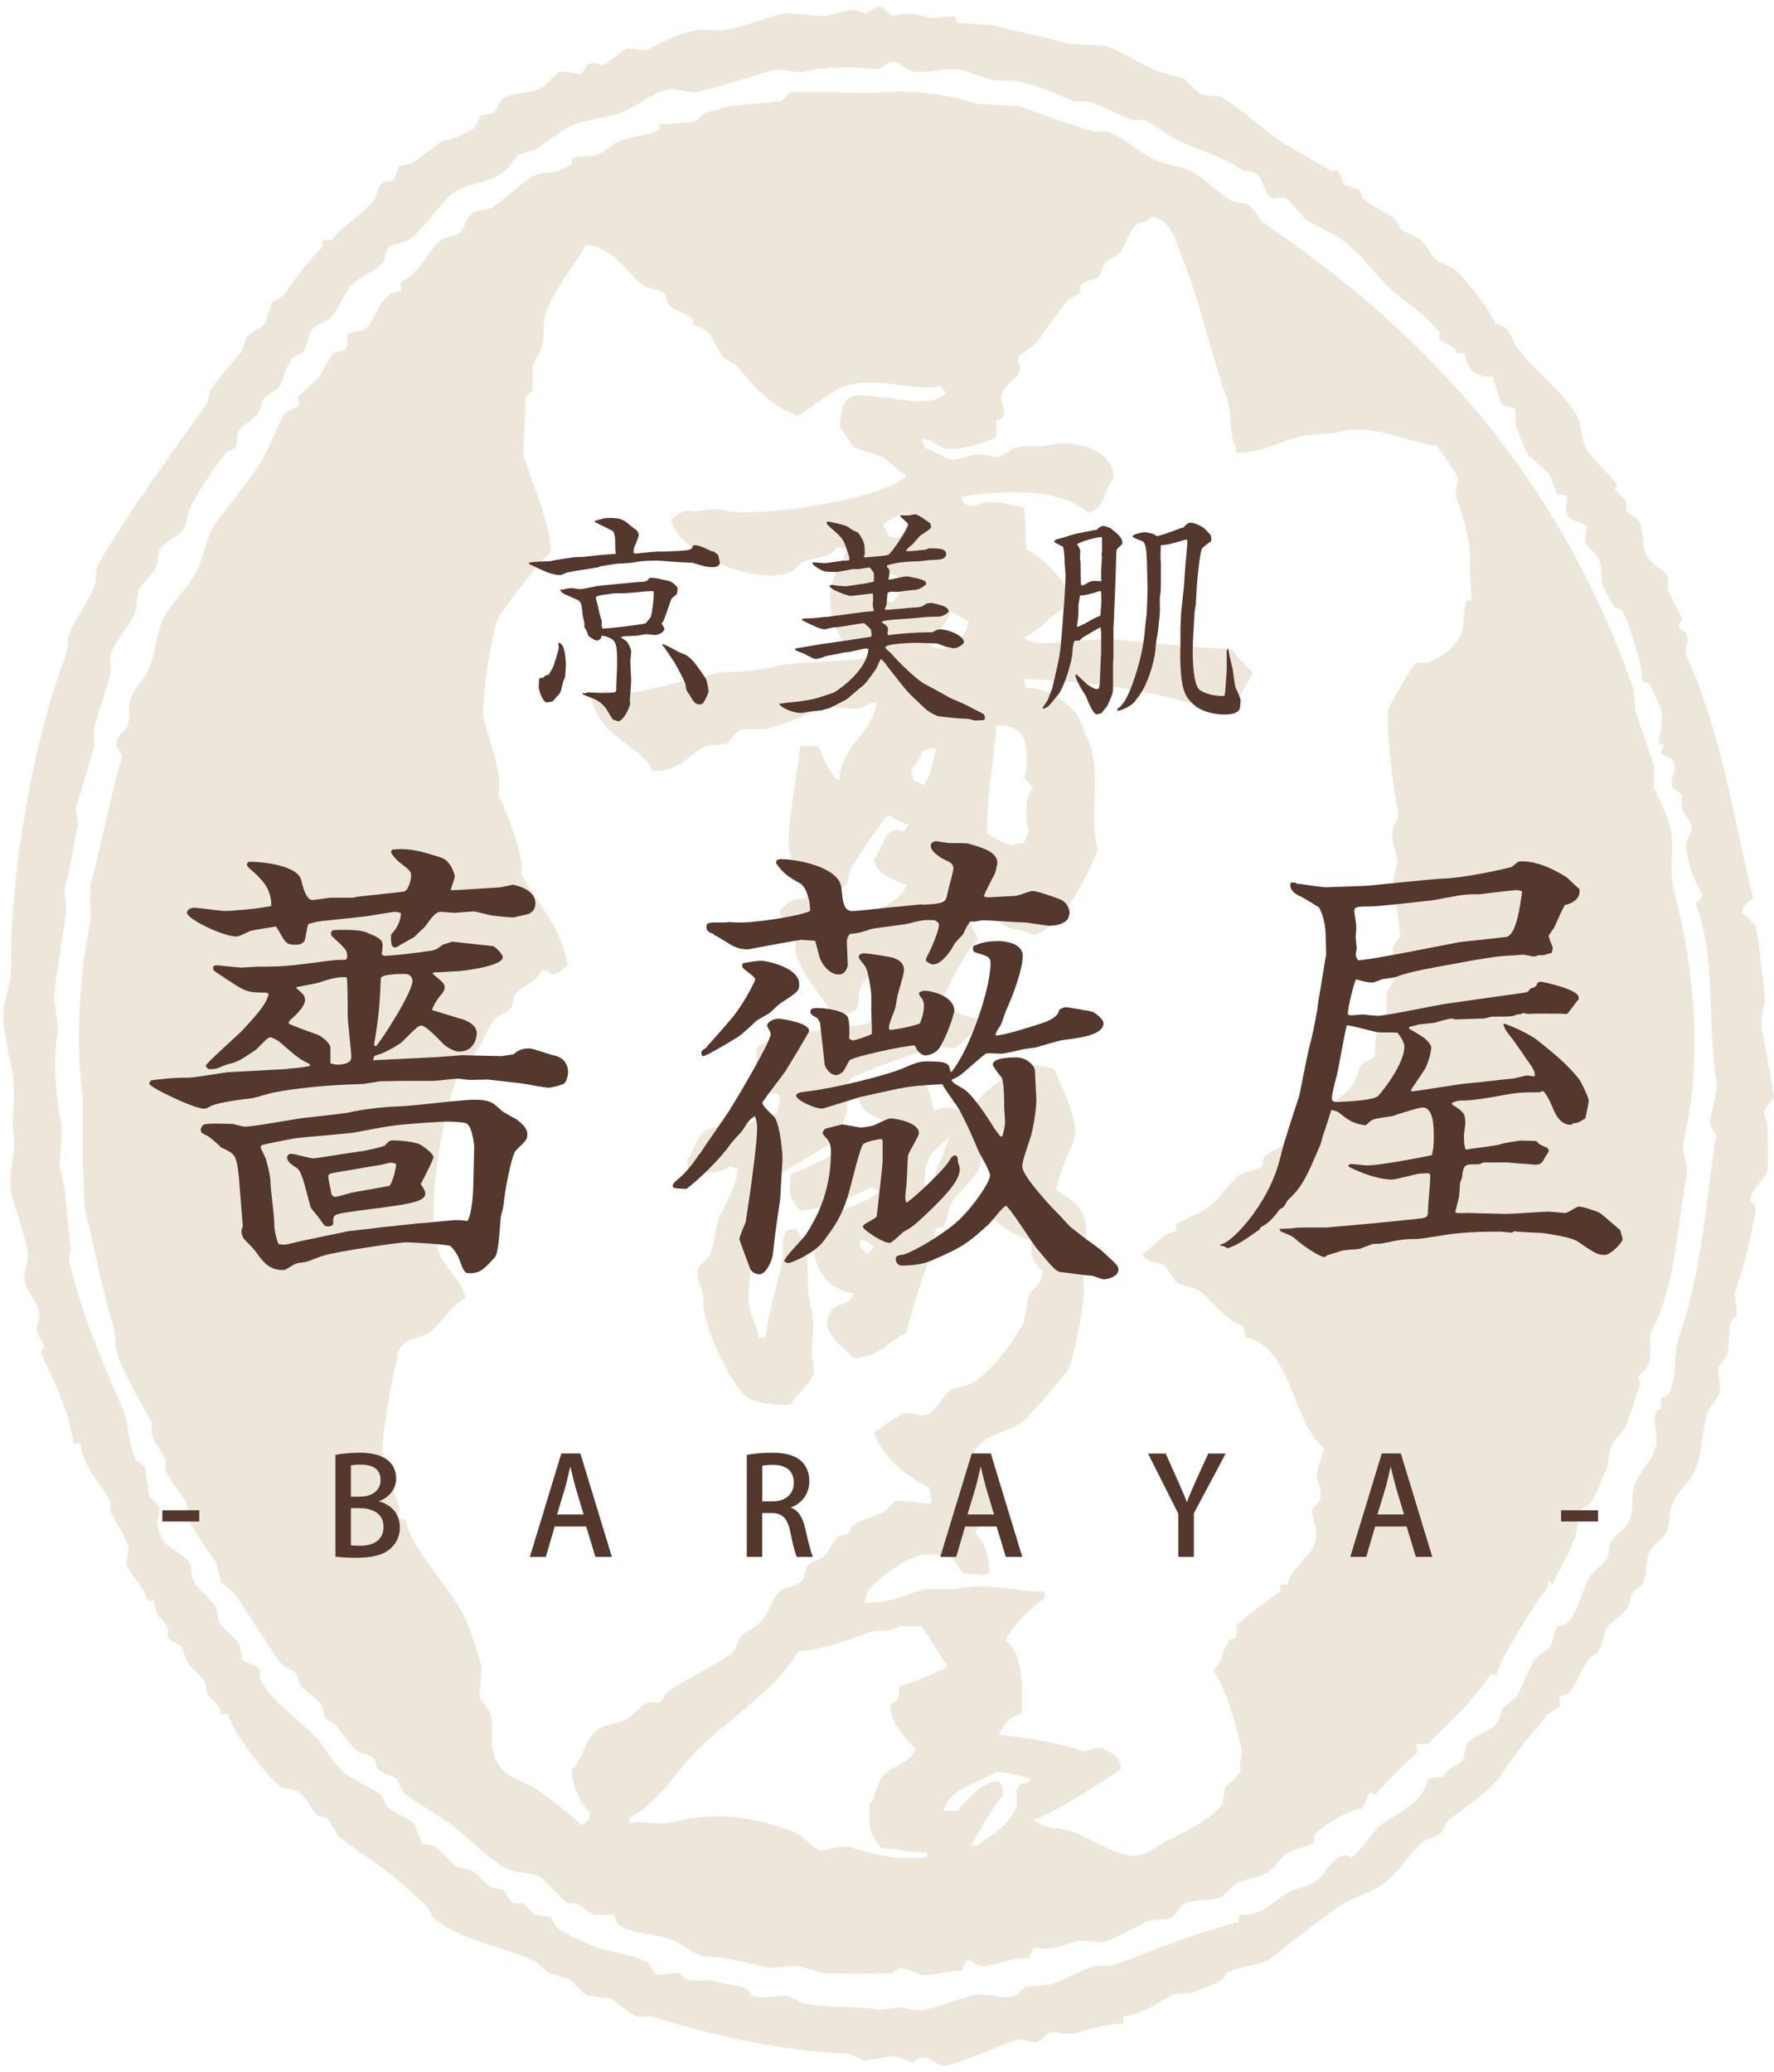<svg xmlns="http://www.w3.org/2000/svg" width="238" height="278" viewBox="0 0 238 278" fill="none"><path fill-rule="evenodd" clip-rule="evenodd" d="M236.762 149.053C236.865 148.666 237.897 147.452 238 147.194C238 147.194 236.787 139.988 236.452 138.516C236.091 136.914 236.607 135.416 236.762 134.486C236.891 133.712 235.781 124.853 235.523 124.259C235.317 123.768 234.079 122.838 233.666 122.399C234.001 121.418 234.44 121.03 235.214 120.54C232.453 109.253 230.828 97.811 226.236 87.997C225.798 87.093 226.83 86.215 226.236 84.897C225.927 84.691 225.617 84.484 225.308 84.278C225.024 83.606 225.72 83.348 225.617 83.038C225.204 81.876 224.121 80.093 223.76 79.009V77.459C223.244 76.4 221.593 75.677 220.973 74.67C220.096 73.249 220.716 70.976 219.735 69.711C219.4 69.297 218.445 69.013 218.187 68.471V67.231C217.671 66.715 217.155 66.198 216.639 65.682C216.743 65.475 216.846 65.268 216.949 65.062C215.943 63.512 213.957 62.066 212.925 60.413C211.919 58.811 212.538 57.288 211.377 55.454C209.339 52.225 205.882 49.746 203.637 46.776C202.451 45.2 202.812 43.883 200.542 43.367C200.258 41.946 196.362 37.168 195.279 36.238C194.479 35.541 193.267 35.412 192.493 34.688C191.77 34.017 191.461 32.829 190.635 32.209C189.758 31.537 188.726 31.357 187.849 30.659C187.643 30.246 187.436 29.833 187.23 29.419C185.863 28.335 184.134 27.818 182.896 26.63C182.587 26.32 182.638 25.649 182.277 25.39C181.658 25.184 181.039 24.977 180.42 24.771C179.981 24.357 179.955 23.273 179.491 22.911H178.562C176.679 21.749 174.77 20.741 172.68 19.502C169.662 17.694 166.798 14.646 163.703 12.993C162.877 12.89 162.052 12.787 161.226 12.683C160.504 12.322 159.42 11.004 158.749 10.514L155.344 9.584C153.358 8.706 150.597 7.053 148.534 6.175C146.779 6.071 145.025 5.968 143.271 5.865C140.304 4.935 135.996 4.186 133.364 3.385C131.713 3.282 130.062 3.179 128.411 3.075C128.308 2.765 128.205 2.455 128.102 2.146C126.967 2.249 125.832 2.352 124.696 2.455C123.923 2.197 122.865 1.784 121.291 1.836C120.775 1.939 120.259 2.042 119.743 2.146C119.279 2.042 118.66 0.983 118.195 0.906C117.318 0.725 116.725 1.706 116.028 1.836C114.197 0.725 112.83 1.861 110.766 2.146C109.889 2.275 106.406 1.655 105.193 1.836C102.381 2.249 98.538 4.496 94.978 4.005C92.759 3.695 89.302 5.348 86.619 6.795C85.793 6.691 84.968 6.588 84.142 6.485C83.575 6.691 81.537 8.447 81.047 8.654C80.402 8.938 79.86 8.112 78.88 8.654C78.751 8.732 78.08 9.816 77.951 9.894C77.022 9.791 76.094 9.687 75.165 9.584C74.494 9.894 73.385 11.366 72.688 11.753C71.115 12.632 68.793 12.244 67.426 13.303C66.935 13.665 66.652 14.749 66.187 15.163C65.671 15.266 65.155 15.369 64.639 15.473C64.123 15.886 63.995 16.971 63.401 17.332C62.163 18.055 60.28 18.933 59.377 18.882C58.061 19.812 56.462 21.103 55.043 21.981C54.527 22.084 54.011 22.188 53.495 22.291C53.288 22.911 53.082 23.531 52.876 24.151C52.36 24.254 51.844 24.357 51.328 24.461C50.657 25.081 50.657 26.191 50.09 26.94C48.851 28.619 45.936 30.272 44.517 32.209H43.279V33.139C41.215 35.102 39.667 37.245 38.016 39.647L36.468 40.577C36.159 41.507 35.849 42.437 35.54 43.367C34.92 44.115 33.682 44.503 33.063 45.226C32.857 45.846 32.65 46.466 32.444 47.086C31.206 48.635 29.58 50.417 28.419 52.045C27.878 52.794 28.058 53.723 27.491 54.524C22.744 61.265 17.43 68.342 13.25 75.599C12.683 76.581 13.096 77.485 12.631 78.699C11.832 80.765 10.077 83.141 9.226 85.207C9.123 86.034 9.02 86.86 8.916 87.687C4.66 98.431 1.28 117.104 1.487 129.837C1.512 131.645 0.764 133.841 0.558 134.796C0.094 137.018 1.125 141.408 1.487 142.855C2.286 146.186 1.487 150.086 1.796 151.843C2.364 154.968 0.635 157.473 1.796 161.141C2.441 163.129 3.163 165.428 3.654 167.649C3.989 169.147 3.06 170.619 3.344 171.988C3.576 173.176 4.866 174.597 5.201 175.707C5.485 176.637 4.815 178.058 4.892 178.497C4.969 178.936 5.717 180.021 5.821 180.356C6.027 180.976 5.408 181.364 5.511 181.596C7.033 184.825 9.432 189.551 9.845 193.683H10.774C11.367 197.299 13.508 198.901 14.798 201.432V202.671C15.366 204.092 16.888 206.132 17.275 207.63C17.172 208.354 17.068 209.077 16.965 209.8C17.507 211.582 19.39 212.615 19.751 214.759H20.68C20.835 217.135 21.867 217.006 22.538 218.478V219.718C22.873 220.312 23.982 220.441 24.395 220.957C24.601 221.577 24.808 222.197 25.014 222.817C25.633 223.747 26.82 224.677 27.491 225.606C27.594 226.123 27.697 226.639 27.8 227.156C28.471 228.318 29.632 228.861 29.658 229.945H30.586C30.999 232.115 35.798 238.288 37.397 239.553C38.223 240.199 39.229 239.837 40.183 240.483C41.163 241.129 41.731 242.859 42.66 243.582C43.072 243.686 43.485 243.789 43.898 243.892L45.446 246.372C47.278 247.87 49.083 248.98 51.018 250.401C52.953 251.821 55.352 254.017 57.21 255.67C57.622 256.057 57.726 256.858 58.138 257.219C61.234 260.06 66.781 261.094 71.14 262.798C72.043 263.16 72.843 264.193 73.617 264.658C74.546 264.968 75.474 265.278 76.403 265.588C77.203 266.027 78.028 267.37 78.88 267.757C79.808 267.86 80.737 267.964 81.666 268.067C82.749 268.506 84.194 270.056 85.381 270.547H87.548C95.365 273.078 105.09 275.195 113.552 275.505C114.119 275.505 115.59 276.358 116.028 276.435C117.37 276.229 118.711 276.022 120.053 275.815L122.529 276.745C122.736 276.538 122.942 276.332 123.149 276.125C125.264 275.635 125.419 277.468 127.173 277.055C130.062 276.384 133.7 274.524 136.46 273.646C137.054 273.465 138.55 274.188 139.246 273.956C139.504 273.878 140.536 272.793 140.794 272.716C141.62 272.458 143.064 273.155 144.509 272.716C146.444 272.122 148.276 271.605 150.701 271.476V270.547C153.977 270.056 155.267 268.558 157.821 267.447H159.678C160.607 267.086 163.032 266.182 164.012 265.588L164.631 264.658C166.592 263.599 169.197 263.857 170.823 262.488C173.351 260.37 176.214 258.304 178.872 256.29C180.884 254.766 183.257 254.275 185.373 252.88C187.411 251.537 188.907 248.98 190.635 247.302C191.28 246.682 192.364 246.604 193.112 246.062C193.68 245.649 193.809 244.641 194.35 244.202C196.569 242.369 199.897 240.406 201.47 238.004C203.379 235.085 205.469 232.657 207.662 229.945C208.178 229.635 208.694 229.326 209.21 229.016V227.776C209.442 227.388 210.164 227.466 210.448 227.156C211.661 225.787 212.073 223.953 213.234 222.507C213.466 222.197 214.292 221.939 214.472 221.577C215.143 220.26 214.963 219.408 215.711 218.168C216.536 217.445 217.362 216.722 218.187 215.998C218.755 215.198 218.574 214.449 219.116 213.519C219.529 213.209 219.942 212.899 220.354 212.589C221.102 211.091 220.638 209.826 221.283 208.25C221.696 207.269 222.934 206.597 223.45 205.771C224.198 204.609 223.811 203.136 224.379 201.742C225.024 200.192 226.778 198.72 227.475 197.093C228.558 194.536 228.171 191.669 229.332 189.034C229.513 188.621 230.415 187.666 230.57 187.175C231.035 185.78 230.312 184.153 230.57 183.456C230.725 183.068 231.654 182.061 231.809 181.596C231.912 180.253 232.015 178.91 232.118 177.567C232.195 177.309 232.969 176.585 233.047 176.327C232.944 175.397 232.84 174.468 232.737 173.538C233.95 170.103 235.033 165.635 235.523 162.38C235.678 161.399 234.62 161.683 234.904 160.521C235.188 159.41 236.736 158.248 237.071 157.111C237.226 156.595 237.226 152.023 237.071 150.603C237.02 150.19 236.555 149.828 236.762 149.053ZM230.261 152.153C228.945 160.159 228.377 170.748 225.308 179.117C224.379 181.622 225.179 185.083 223.76 187.175C223.45 187.278 223.14 187.381 222.831 187.485V189.034C222.625 189.138 222.418 189.241 222.212 189.344C221.593 190.868 222.47 192.237 222.212 193.683C221.773 196.06 220.354 196.783 219.426 198.952C218.523 201.044 219.426 202.336 218.497 204.221C218.033 205.151 216.51 206.132 216.02 207.01C215.917 207.63 215.814 208.25 215.711 208.87C215.221 209.877 213.724 210.73 213.234 211.659C212.022 213.932 211.815 216.153 210.138 217.858C209.726 217.961 209.313 218.065 208.9 218.168L207.971 220.957C207.43 221.603 206.243 222.094 205.804 222.817C204.773 224.522 204.437 226.175 203.328 227.776C202.812 228.189 202.296 228.602 201.78 229.016C201.264 229.739 201.161 230.901 200.542 231.495C199.484 232.528 197.704 232.761 196.827 233.975C196.362 234.594 196.698 235.447 196.208 236.144C195.537 237.126 194.247 236.996 193.731 238.314C193.009 238.417 192.286 238.52 191.564 238.624C191.048 241.774 187.901 242.988 185.682 244.512C183.98 245.674 182.999 247.999 181.348 249.161C179.388 248.051 177.788 251.357 176.705 252.261C175.595 253.164 174.331 253.139 172.99 253.81C170.642 254.998 169.946 256.961 166.179 256.909V257.839C160.349 259.363 155.086 261.507 150.081 263.418C148.25 264.115 147.785 263.289 146.057 264.038C144.793 264.58 142.419 265.691 141.104 266.207C139.969 266.311 138.834 266.414 137.699 266.517C137.26 266.698 136.512 267.602 136.151 267.757C134.319 268.48 132.565 267.111 130.269 267.757C128.257 268.325 126.554 269.023 124.077 269.617C123.045 269.875 121.523 269.41 120.982 269.307C119.95 269.41 118.918 269.513 117.886 269.617C114.739 268.997 110.791 269.539 107.67 268.687C107.18 268.558 105.942 267.835 105.503 267.757C104.884 267.628 102.201 268.325 100.859 267.757C100.653 267.447 100.447 267.137 100.24 266.827C99.286 266.414 96.964 266.104 96.216 265.898C94.539 265.433 93.275 265.897 92.191 265.588C91.933 265.51 91.211 264.735 90.953 264.658C90.024 264.761 89.096 264.864 88.167 264.968C87.703 264.761 87.212 263.392 86.619 263.108C84.091 261.946 81.614 261.998 79.189 260.939C77.874 260.37 75.707 259.389 74.546 258.459C74.339 258.046 74.133 257.633 73.927 257.219C73.204 257.116 72.482 257.013 71.76 256.909L70.212 255.36H68.973C68.303 255.024 67.993 253.862 67.426 253.5C66.91 253.397 66.394 253.294 65.878 253.19C65.026 252.674 64.201 251.537 63.401 251.021C62.679 250.814 61.956 250.608 61.234 250.401C60.151 249.704 59.248 248.309 58.138 247.612C57.622 247.508 57.106 247.405 56.59 247.302C56.281 246.475 55.971 245.649 55.662 244.822C54.785 243.867 53.314 243.427 52.257 242.653C51.689 242.239 51.56 241.232 51.018 240.793C49.599 239.631 47.845 239.114 46.375 238.004C44.749 236.79 43.769 234.491 42.35 233.045C40.028 230.669 36.468 228.318 34.92 225.296V224.057C34.456 223.256 32.934 223.23 32.444 222.507C32.341 221.887 32.237 221.267 32.134 220.647C31.541 219.614 29.942 218.581 29.348 217.548C29.245 216.928 29.142 216.308 29.039 215.689C28.316 214.552 26.562 213.261 25.943 211.969C25.479 211.04 25.891 210.239 25.324 209.49C24.55 208.483 22.383 207.553 21.918 206.701C21.583 206.107 21.067 204.609 20.99 204.221C21.222 203.963 21.583 202.749 21.299 202.052C20.887 201.638 20.474 201.225 20.061 200.812C19.855 199.469 19.648 198.126 19.442 196.783C19.029 196.473 18.616 196.163 18.203 195.853C17.223 193.838 17.275 190.842 16.346 188.725C13.741 182.732 10.774 175.862 9.226 168.889C9.329 168.372 9.432 167.856 9.536 167.339C8.891 163.439 9.02 159.901 7.988 156.492C8.091 154.735 8.194 152.979 8.297 151.223C7.755 148.769 6.956 142.596 7.678 139.135C8.065 137.302 7.059 135.132 7.369 132.627C7.652 130.406 8.529 125.008 8.916 122.089C8.813 121.159 8.71 120.23 8.607 119.3C9.536 116.485 9.845 113.282 10.464 110.622C10.361 109.899 10.258 109.175 10.155 108.452C10.825 106.257 11.909 102.977 12.631 100.084V97.605C13.225 95.487 14.257 92.542 14.798 90.476C15.005 89.675 14.489 88.436 15.108 87.067C15.804 85.569 17.507 83.735 18.203 82.108C18.307 81.178 18.41 80.248 18.513 79.319C18.745 78.75 20.293 77.072 20.68 76.529C21.506 75.367 20.964 74.205 21.609 73.43C22.305 72.578 23.673 72.087 24.395 71.26C25.221 70.331 25.014 69.013 25.633 67.851C26.717 65.785 28.806 62.711 30.277 60.723C30.483 60.439 31.335 60.361 31.515 60.103C32.057 59.354 31.593 58.269 32.134 57.623C32.779 56.849 34.017 56.28 34.611 55.454C35.101 54.782 35.049 53.982 35.54 53.284C36.159 52.871 36.778 52.458 37.397 52.045C38.197 50.805 38.274 49.1 39.255 48.016C39.616 47.602 40.467 47.576 40.802 47.086C41.112 46.156 41.422 45.226 41.731 44.296C42.402 43.496 43.821 43.237 44.517 42.437C45.601 41.197 45.988 39.725 46.994 38.408C47.69 37.504 50.425 36.264 51.328 35.308C51.818 34.792 51.534 34.069 51.947 33.449C52.489 32.648 53.908 32.777 54.733 32.209C56.9 30.763 58.422 28.076 60.305 26.32C62.137 24.59 65.207 24.616 67.426 23.221C68.2 22.73 68.973 21.284 69.593 20.741C70.315 20.535 71.037 20.328 71.76 20.122C73.153 19.244 74.855 17.797 76.403 17.022C78.828 15.808 81.15 15.938 83.214 15.163C85.329 14.362 87.187 12.657 89.405 12.063C90.772 11.702 92.552 12.554 93.43 12.373C96.061 11.805 100.421 10.41 103.026 9.584C105.09 8.938 106.225 9.971 107.98 9.584C111.049 8.912 114.171 8.964 117.886 9.274C118.763 8.887 119.15 8.189 120.053 8.344C120.749 8.473 121.833 9.481 122.529 9.584C124.903 9.971 127.147 8.783 129.65 9.584C130.965 9.997 132.952 10.953 134.912 10.824C137.544 10.643 141.388 12.528 144.2 13.613H146.057C147.734 14.207 150.185 15.473 151.939 16.093H153.487C154.931 16.712 156.737 18.236 158.13 18.882C161.226 20.328 164.167 21.026 166.798 22.911C170.307 23.066 168.733 25.52 170.823 26.63C171.055 26.759 171.984 26.243 172.68 26.63C173.506 27.56 174.331 28.49 175.157 29.419C176.911 30.504 178.356 31.098 180.11 32.209C182.509 33.733 185.14 37.839 187.54 39.647C189.423 41.068 191.77 42.721 193.112 44.606V45.536C193.938 46.414 194.686 45.923 195.589 47.396H196.517C196.595 48.119 196.569 48.274 196.827 48.635C197.394 49.978 198.194 50.547 200.232 50.495C200.593 51.244 201.212 53.982 201.47 54.214C202.115 54.808 202.941 54.24 203.328 55.144V57.004C203.844 58.372 204.231 59.586 205.185 61.343H205.495C206.191 62.35 207.352 62.866 207.971 63.822C208.281 64.648 208.591 65.475 208.9 66.301C209.21 66.611 209.932 66.172 210.138 66.611C210.474 67.283 209.726 68.471 210.448 69.401C210.912 69.995 212.563 70.098 212.925 70.641C212.821 71.26 212.718 71.88 212.615 72.5C212.899 73.327 214.163 74.334 214.472 74.98C215.092 76.271 214.576 77.511 215.092 78.699C215.453 79.525 216.072 80.61 216.639 81.488C216.949 81.591 217.259 81.695 217.568 81.798C218.394 82.96 219.606 87.532 220.045 88.927C220.148 89.753 220.251 90.579 220.354 91.406C220.664 91.509 220.973 91.612 221.283 91.716C221.644 92.284 222.65 94.634 222.831 95.125C223.218 96.21 222.521 99.774 222.521 99.774H223.141C223.373 100.394 222.702 100.781 222.831 101.014C223.063 101.479 224.121 101.582 224.379 101.944C225.256 103.235 223.889 104.449 224.379 105.663C224.792 105.973 225.204 106.283 225.617 106.593V108.452C225.849 109.124 226.675 109.924 226.855 110.622C227.165 111.81 226.314 112.481 226.236 113.101C226.004 114.78 227.423 118.783 228.403 119.92C228.119 120.746 228.094 120.72 227.475 121.159C230.209 128.184 229.048 137.043 230.261 145.024C230.673 147.71 228.274 150.603 230.261 152.153Z" fill="#EDE6DB"></path><path fill-rule="evenodd" clip-rule="evenodd" d="M225.926 152.772C228.377 142.751 227.397 130.122 224.688 119.92C223.759 116.459 224.74 113.514 224.069 110.932C223.708 109.537 222.521 106.98 221.902 105.663V102.873C221.308 100.704 220.096 97.682 219.425 95.435C219.322 94.402 219.219 93.369 219.116 92.336C209.158 64.209 192.002 45.097 169.274 29.73C168.758 29.006 168.243 28.283 167.727 27.56C166.953 27.043 166.179 27.431 165.25 26.94C163.599 26.062 161.896 24.202 160.297 23.221C158.594 22.162 156.608 22.291 154.725 21.361C152.893 20.431 150.649 18.365 148.533 17.642H146.676C143.786 16.738 139.581 15.344 136.769 14.233C134.809 14.13 132.848 14.026 130.887 13.923C127.121 12.477 120.93 12.089 118.195 12.373C115.151 12.683 112.004 12.218 109.217 12.373H106.122C105.709 12.554 105.167 13.432 104.574 13.613C102.304 13.82 100.033 14.026 97.763 14.233C97.041 14.543 95.751 14.749 94.668 15.163C94.229 15.344 93.481 16.247 93.12 16.402C91.572 16.506 90.024 16.609 88.476 16.712V17.332C86.773 18.365 85.355 18.055 83.213 18.882C82.336 19.218 80.995 20.406 80.118 20.741C78.905 21.206 77.718 20.69 76.712 21.361V21.981C76.403 22.239 75.139 22.808 74.855 22.911C73.668 23.35 72.894 22.988 71.759 23.531C69.799 24.486 67.812 26.837 65.877 27.87C64.871 28.412 63.813 28.076 63.091 28.8C62.395 29.497 62.42 30.763 61.543 31.279C60.537 31.873 59.505 31.718 58.757 32.519C57.054 34.327 56.229 36.729 53.804 37.788V39.027C50.579 39.441 50.76 42.669 48.851 44.296C48.232 44.4 47.612 44.503 46.993 44.606C46.142 45.123 46.968 46.001 46.374 46.776C46.116 47.111 45.162 47.086 44.826 47.396C43.846 48.3 43.459 49.72 42.659 50.805C41.731 51.631 40.802 52.458 39.873 53.284C39.976 53.594 40.08 53.904 40.183 54.214C39.796 54.808 38.403 55.041 38.016 55.764C36.674 58.295 36.107 60.284 34.61 62.582C32.985 65.088 30.767 67.644 29.038 70.021C27.465 72.19 27.413 75.109 25.942 77.459C24.936 79.06 23.208 80.817 22.228 82.418C20.938 84.536 21.015 87.196 20.061 89.546C19.545 90.812 18.074 92.336 17.584 93.575C16.939 95.228 17.79 95.719 16.965 97.605C16.836 97.915 15.83 98.844 15.726 99.154C15.314 100.316 16.5 101.091 16.346 101.634C14.643 107.6 13.792 112.404 12.321 118.06C11.831 119.92 12.347 122.606 12.012 124.259C10.619 130.896 10.103 140.401 11.083 146.884V156.802C11.444 158.454 10.98 160.701 11.702 163.62C12.837 168.088 13.792 173.46 15.107 177.567C15.726 179.53 15.262 180.744 16.036 182.526C17.197 185.264 19.029 188.415 20.37 190.894V192.444C20.757 193.606 21.789 194.871 22.228 195.853V197.403C22.847 198.72 24.395 200.321 25.014 201.742C25.117 202.465 25.22 203.188 25.323 203.911C26.278 205.926 27.929 207.966 29.038 209.8C29.244 210.626 29.451 211.453 29.657 212.279L31.515 213.829C33.604 216.98 35.281 219.692 37.397 222.817C37.938 223.618 39.254 223.953 39.873 224.677C39.976 225.09 40.08 225.503 40.183 225.916C40.983 227.027 42.582 227.75 43.279 229.016C43.382 229.532 43.485 230.049 43.588 230.565C44.001 230.772 44.414 230.979 44.826 231.185C45.781 232.296 46.787 234.052 47.922 234.904C48.567 235.395 49.444 235.318 50.089 235.834C50.502 236.17 50.347 236.996 50.708 237.384C51.379 238.081 52.359 238.03 53.185 238.624L54.114 240.483C56.203 242.162 58.447 243.247 60.614 244.822C62.782 246.398 65.542 249.574 68.044 250.711C69.695 251.46 71.243 251.047 72.688 251.951L76.093 255.36H77.331C78.028 255.67 79.034 256.651 79.808 256.91H82.285C82.646 257.09 82.646 257.943 82.904 258.149C84.864 259.596 87.986 259.337 90.334 260.319C91.417 260.758 93.507 262.488 94.668 262.488C97.737 262.488 100.446 263.496 103.336 264.038C104.574 263.935 105.812 263.831 107.05 263.728C107.67 263.935 109.243 264.4 110.146 264.658C110.662 264.813 119.072 264.839 119.743 264.658L120.672 264.038C121.523 264.038 123.148 264.839 123.767 264.968C124.619 265.123 127.302 264.374 129.03 264.348C129.211 263.96 129.391 263.418 129.649 263.108C130.629 262.721 130.655 264.064 132.435 263.728C133.957 263.444 136.589 262.437 138.008 262.798C138.266 262.23 138.446 261.972 138.627 261.249C141.8 261.739 142.161 261.016 144.818 260.319C145.85 260.422 146.882 260.525 147.914 260.629C149.591 260.138 152.196 258.562 153.796 257.839C154.931 257.323 156.118 257.839 157.201 257.219C157.769 256.884 158.31 255.67 159.059 255.36C160.632 254.688 162.515 255.153 164.012 254.43C164.528 253.913 165.044 253.397 165.56 252.88C167.004 252.028 168.939 251.899 169.894 251.331C170.848 250.763 171.57 249.549 172.37 248.851C173.17 248.154 175.131 247.921 176.085 247.302C176.498 247.043 176.085 246.423 176.395 246.062C177.349 244.977 181.528 242.601 182.586 242.653C183.257 242.136 183.283 241.155 183.824 240.483C184.031 240.586 184.237 240.69 184.443 240.793C186.43 238.675 188.262 236.816 190.016 235.214C190.248 234.827 190.016 234.93 190.016 233.975H191.564C194.582 230.953 197.549 228.396 199.922 224.677H200.851C201.057 222.688 206.346 214.526 207.661 212.899C207.661 212.899 207.739 211.685 207.971 212.279C208.074 212.383 208.177 212.486 208.281 212.589C209.209 210.471 210.422 208.689 211.376 206.081C211.583 204.944 211.789 203.808 211.995 202.671C212.279 202.258 213.26 201.871 213.543 201.432C214.008 200.683 215.065 198.126 215.401 197.403C215.839 196.421 215.813 194.562 216.329 193.683C216.716 193.012 217.877 192.005 218.187 191.204C218.987 189.034 219.399 187.459 220.044 185.625C219.941 185.315 219.838 185.005 219.735 184.695L220.973 183.456C221.902 181.519 221.025 179.53 221.592 178.497C224.74 172.815 224.972 164.679 226.236 158.041C226.623 155.975 225.436 154.813 225.926 152.772ZM124.386 249.161C120.491 249.6 117.318 248.903 114.48 247.921C112.571 247.25 110.817 248.516 109.837 248.231C109.424 248.102 107.463 246.139 106.431 245.752C101.014 243.737 96.19 242.937 90.024 244.512C88.502 244.9 85.69 244.28 85.071 244.512H84.452V243.892C88.218 242.033 90.591 237.797 93.429 234.904C97.583 230.643 104.135 226.82 107.05 221.577C110.481 221.293 113.526 220.079 116.338 219.098C117.808 218.581 119.64 219.046 120.672 218.168C121.729 218.168 123.251 218.245 123.458 218.168C124.18 218.555 126.141 222.43 127.173 223.437C126.734 224.16 121.807 225.942 120.672 226.226C120.594 227.569 120.749 228.008 119.433 228.706C119.511 231.263 121.471 233.226 122.839 234.594C122.013 236.867 119.356 236.841 118.195 238.624C117.524 239.657 117.447 241.129 116.647 242.033C116.57 245.726 116.725 245.959 118.195 247.921C120.878 248.025 121.807 248.619 124.386 248.541V249.161ZM136.769 239.553C135.944 240.38 136.821 241.826 136.15 242.963C134.68 245.494 133.106 245.881 131.197 247.612H130.268C131.455 245.468 133.029 242.73 134.602 240.793C134.499 239.631 134.37 239.631 133.983 238.933C131.481 239.192 129.752 241.465 128.411 242.963H126.553C127.663 239.528 130.991 239.528 133.674 237.694C135.557 237.797 136.666 238.288 138.317 238.624C137.801 239.657 137.44 238.856 136.769 239.553ZM196.826 80.558C196.052 82.185 196.697 84.587 195.588 85.827C194.995 87.067 192.879 88.462 191.564 88.926H190.016C189.448 89.288 186.533 94.376 186.301 95.125C185.785 96.804 186.868 105.301 187.539 109.072C187.694 109.95 187.049 110.441 186.92 110.932C186.456 112.714 187.384 114.625 187.539 115.581C187.333 116.407 187.126 117.234 186.92 118.06C187.023 118.732 187.849 125.498 187.849 125.498C187.797 125.757 186.997 126.738 186.92 127.048C186.739 127.849 187.307 130.612 186.92 131.697C186.868 131.878 186.095 132.885 185.991 133.247V136.036C185.862 136.32 184.856 136.449 184.753 136.656C184.753 136.656 184.418 141.382 184.443 141.615C184.005 142.286 183.102 142.312 182.586 142.855L181.657 145.334C180.006 147.607 176.833 148.924 174.847 150.913C174.228 151.533 174.021 152.54 173.299 153.082C172.19 153.909 170.564 154.27 169.584 155.252C169.481 155.665 169.378 156.078 169.274 156.492C168.681 156.956 166.901 157.266 166.179 157.731C165.353 158.274 163.651 160.676 162.773 161.45C161.509 162.561 159.239 163.439 157.82 164.24V165.17C155.679 165.609 154.854 167.339 153.177 168.269C154.312 169.741 154.828 169.044 156.272 169.819C156.788 170.542 157.304 171.265 157.82 171.988C158.749 172.686 159.884 172.531 160.916 173.228C162.877 174.545 164.296 177.205 166.798 177.877C166.901 178.393 167.004 178.91 167.107 179.427C173.273 180.589 173.454 190.972 177.633 194.303C177.452 195.181 176.833 196.886 176.704 197.403C176.395 198.642 177.633 199.805 177.014 201.432C176.704 201.742 176.395 202.052 176.085 202.362C175.801 203.369 177.04 205.099 176.395 207.01C175.672 209.154 173.325 210.136 172.68 212.589H171.751V213.519C170.926 214.061 166.205 217.548 165.869 218.168V219.718C165.56 219.821 165.25 219.924 164.94 220.028C163.909 221.448 164.115 222.972 162.773 224.057C164.863 227.389 165.456 230.617 166.488 234.285C166.875 235.679 166.101 236.557 166.488 237.384C165.998 238.856 164.889 239.063 164.321 239.863C164.218 240.586 164.115 241.31 164.012 242.033C162.49 244.228 158.465 245.933 155.963 247.302C154.854 247.921 153.228 249.419 151.01 248.851C148.198 248.128 146.263 246.553 143.889 245.752C142.058 245.132 140.587 245.468 139.246 244.512C138.704 244.306 138.936 244.461 138.627 244.202C143.038 242.343 146.65 239.76 150.391 237.384C150.236 235.498 149.281 235.188 147.914 234.594C147.398 234.155 145.747 235.111 145.128 234.904C141.594 233.69 137.956 233.174 133.983 232.735C134.654 231.314 135.35 230.333 137.079 229.945C137.208 226.252 137.259 222.016 134.912 220.028C135.995 217.961 138.24 215.689 140.175 214.449V213.519C135.247 213.493 132.719 212.202 128.101 213.209H124.077C121.523 213.829 119.743 215.043 116.028 215.069C116.131 214.191 116.234 213.726 116.647 213.209C117.86 211.711 120.904 209.49 122.839 208.87C123.767 208.302 126.476 208.457 127.792 209.18C128.333 209.464 128.669 210.755 129.34 211.04C130.114 211.375 130.965 210.988 131.507 211.35C132.229 211.246 132.281 211.195 132.745 211.04C132.745 208.741 132.1 206.804 130.887 205.771C131.197 203.989 133.029 202.826 134.602 202.362C134.061 199.236 132.539 196.964 130.578 195.233C131.171 192.702 135.118 192.108 137.079 190.894C137.646 190.532 142.961 184.385 143.27 183.766C144.199 181.958 145.618 174.003 145.437 172.608C144.973 168.734 146.676 164.576 144.818 162.07C144.147 161.27 142.574 160.159 141.723 159.591C142.135 156.905 143.58 154.658 144.199 152.462C144.741 150.5 142.109 144.921 141.413 143.474C140.123 142.932 138.472 142.803 136.46 142.855C134.551 145.024 130.991 146.729 129.959 149.673C128.462 148.717 127.198 148.149 125.315 149.053C124.722 146.677 124.515 145.67 123.148 143.474C119.201 143.474 117.318 144.663 115.099 146.264C115.048 149.079 116.699 149.492 118.505 150.293C117.963 151.868 108.263 156.982 106.122 157.421C105.967 158.661 105.838 159.927 106.122 160.521C106.405 161.296 106.844 161.838 107.36 162.38C108.16 162.768 115.847 160.237 116.647 159.281C117.292 159.41 117.24 159.358 117.576 159.591C117.679 159.694 117.782 159.798 117.885 159.901C116.105 161.373 113.758 162.019 111.384 163C110.843 164.317 110.249 166.745 109.217 167.649C109.398 170.878 111.539 173.021 114.48 173.538C113.913 175.32 112.21 174.726 111.384 176.017C109.682 178.626 113.526 181.002 114.48 182.216C117.989 182.061 119.15 179.995 121.6 178.807C122.426 175.113 123.896 171.188 125.006 167.959C125.418 166.771 124.98 165.764 125.625 164.86C125.934 164.756 126.244 164.653 126.553 164.55C127.25 163.543 127.095 162.174 127.792 161.141C128.643 159.875 130.397 158.532 131.197 157.111C131.636 156.337 131.378 155.639 131.816 154.942C132.229 154.296 133.261 153.986 133.674 153.392C134.293 152.488 134.215 151.636 134.912 150.913C135.118 150.37 134.964 150.603 135.221 150.293C135.325 150.396 135.428 150.5 135.531 150.603C135.247 153.289 131.816 161.399 132.126 162.07C132.848 163.801 136.279 165.944 138.317 166.409C138.291 168.527 138.627 169.612 139.865 170.439C139.736 172.84 138.678 172.401 138.008 173.848L137.388 177.257C136.073 179.995 132.9 184.153 130.268 185.625C129.314 186.168 128.411 185.935 127.482 186.555C126.45 187.227 125.805 189.009 124.696 189.654C123.458 190.377 122.581 189.267 121.291 189.654C120.104 190.016 118.453 191.488 117.266 192.134C118.376 195.595 121.652 198.1 124.696 199.572C124.799 200.295 124.902 201.018 125.006 201.742C123.716 201.742 120.749 201.199 120.052 201.432C119.64 201.845 119.227 202.258 118.814 202.671C117.318 203.575 115.538 203.782 114.171 204.841C114.067 205.151 113.964 205.461 113.861 205.771C113.448 205.874 113.035 205.977 112.623 206.081C111.694 206.726 111.307 208.147 110.456 208.87C109.759 209.464 108.805 209.361 108.289 210.11C108.082 210.73 107.876 211.35 107.67 211.969C106.947 212.899 104.909 212.873 104.264 213.829C103.361 215.172 103.103 216.36 102.097 217.548C101.375 218.4 99.982 218.788 99.311 219.718C98.821 220.389 98.743 221.422 98.073 221.887C95.287 223.85 92.604 224.961 89.714 226.846C89.276 227.13 88.889 228.189 88.476 228.396H86.928C85.948 228.835 84.993 230.049 84.142 230.565C82.826 231.366 81.33 231.237 80.118 232.115C78.286 233.406 78.234 236.144 76.712 237.384C76.816 239.863 77.899 241.929 79.189 243.273C79.008 244.228 79.137 244.022 78.57 244.512C78.26 244.771 78.492 244.616 77.951 244.822C76.79 243.608 72.559 240.302 71.14 239.553C69.54 238.701 68.122 238.417 67.116 237.074C65.31 234.698 66.342 232.425 65.877 230.255C65.645 229.196 64.691 228.447 64.329 227.776C64.433 226.433 64.536 225.09 64.639 223.747C64.071 221.629 63.194 218.633 62.162 216.618C60.486 213.312 54.862 207.269 54.423 203.911C53.778 203.782 53.83 203.834 53.494 203.601C53.133 202.93 53.778 203.059 53.494 202.052C52.927 200.063 51.714 197.248 51.327 194.923C51.069 193.399 52.824 183.378 53.185 182.836C53.288 181.803 53.314 181.312 53.804 180.666C54.63 179.556 56.306 179.607 57.519 178.807C59.402 177.567 60.253 175.242 62.472 174.158C61.956 171.73 59.531 170.077 58.757 167.649C56.951 161.993 59.712 147.684 61.853 143.165C62.188 142.441 63.246 141.899 63.71 141.305C64.82 139.884 65.258 137.947 66.496 136.656C67.012 136.114 68.251 135.726 68.663 135.106C68.767 134.59 68.87 134.073 68.973 133.557C70.005 132.11 71.862 132.059 72.688 130.147C73.642 130.328 73.436 130.199 73.926 130.767C75.216 130.509 75.242 130.096 76.093 129.528C75.68 124.775 71.707 120.824 69.902 117.13C70.521 115.219 67.838 108.478 66.806 106.593C67.657 104.552 65.516 98.844 64.948 96.675C64.433 94.686 65.929 84.949 66.806 83.038C67.374 81.772 72.791 74.799 73.926 74.05C73.694 69.607 71.398 64.958 70.211 61.033C70.314 58.45 70.418 55.867 70.521 53.284L71.45 52.355V49.255C71.656 48.609 72.481 47.189 72.688 46.466C73.204 44.632 72.688 43.496 73.307 41.817C74.519 38.433 77.099 35.773 78.57 32.829C82.285 33.19 83.807 36.186 85.999 38.098C86.825 38.821 88.218 38.692 89.095 39.337C89.611 39.725 89.302 40.396 89.714 40.887C90.437 41.714 92.036 41.946 92.81 42.747C93.042 43.082 93.016 43.031 93.12 43.676C95.699 44.038 95.751 46.517 97.144 48.015C97.505 48.403 98.331 48.532 98.692 48.945C101.143 51.683 103.129 54.472 107.05 55.764C107.154 55.815 111.978 52.174 113.551 51.735C118.143 50.443 122.735 52.69 126.244 51.735C126.45 52.122 126.579 52.38 126.863 52.664C125.031 55.454 116.415 52.174 114.171 53.284C112.674 53.878 112.906 56.048 112.623 57.313C113.422 58.011 113.938 59.535 114.79 60.103C116.028 60.516 117.266 60.929 118.505 61.343C119.511 62.092 120.517 63.151 121.6 63.822C118.892 66.895 101.633 69.582 97.144 68.471C95.183 67.98 93.455 68.91 92.501 68.471C90.927 68.626 90.978 69.065 90.024 69.711C90.591 73.611 100.42 78.621 105.812 76.839C106.586 76.581 107.205 75.573 107.979 75.289C109.94 74.592 111.255 74.928 112.313 73.43C113.035 73.533 113.087 73.585 113.551 73.74C113.293 75.47 112.442 75.883 112.004 77.149C110.61 81.178 111.746 83.503 113.242 86.447C115.615 86.447 116.389 86.111 118.814 85.827C118.685 86.473 118.737 86.421 118.505 86.757C118.272 87.48 118.195 87.454 117.885 87.997C112.906 89.056 107.463 88.487 103.336 89.546C101.994 89.882 97.118 90.347 96.835 90.166C95.261 90.218 92.784 92.026 91.881 91.406C89.947 91.638 83.471 93.885 81.356 92.646C80.118 92.775 80.143 92.981 79.189 93.266C80.53 99.387 85.948 99.697 87.547 103.493C91.365 103.442 92.268 101.298 94.668 100.084C95.596 99.981 96.525 99.877 97.454 99.774C97.97 99.464 98.64 98.147 99.311 97.915C100.085 97.656 102.149 98.069 103.645 97.605C105.812 96.933 109.475 95.358 111.075 94.815C112.416 94.918 113.758 95.022 115.099 95.125C115.744 94.918 116.441 94.324 117.576 94.195C117.06 98.689 112.7 99.877 112.623 104.733C111.101 103.752 110.559 101.84 109.837 100.084H107.36C106.896 104.01 105.606 110.983 105.812 113.721C106.122 117.001 109.991 118.292 112.313 119.61C112.7 119.145 113.113 119.067 113.551 118.68C113.913 118.138 113.861 117.13 114.171 116.51C114.532 115.839 118.35 110.028 118.814 109.692C119.124 109.434 118.892 109.589 119.433 109.382C120.027 109.976 120.93 110.389 121.91 110.622C121.703 110.932 121.497 111.242 121.291 111.551C120.646 111.422 120.697 111.474 120.362 111.242C118.272 111.681 118.479 114.005 117.266 115.271C117.395 115.916 117.344 115.865 117.576 116.2C118.04 117.311 120.414 118.37 121.6 118.68C121.033 121.34 115.383 123.122 112.623 123.639C111.978 122.399 111.075 121.753 110.456 120.539C109.604 120.359 108.727 120.023 107.979 120.539C105.786 120.591 105.812 121.237 104.574 122.089C104.909 124.104 106.173 124.904 106.741 126.428C106.199 129.631 110.533 133.505 111.694 136.346C112.416 136.269 112.571 136.294 112.932 136.036C116.389 135.881 114.429 134.022 115.718 132.007C116.234 131.206 117.086 130.871 117.576 129.837C118.298 129.941 118.35 129.992 118.814 130.147C118.556 132.73 117.473 134.796 116.647 137.276C114.3 137.818 102.51 138.645 101.478 140.685V142.855C101.04 143.888 100.085 144.43 101.169 145.954C101.659 146.264 103.129 146.264 103.645 146.574C103.955 146.677 104.264 146.78 104.574 146.884C104.651 148.072 104.445 147.943 104.264 149.363C102.252 149.647 100.524 150.861 99.001 151.223C97.866 151.481 97.376 150.551 96.215 151.223C93.171 151.533 93.687 153.831 92.191 155.562C92.243 156.362 92.32 156.621 92.501 157.111C94.461 157.292 96.473 157.68 97.763 156.492C98.486 156.595 98.537 156.647 99.001 156.802C98.743 159.333 97.35 161.347 96.525 163.31C95.828 164.989 95.983 166.616 95.287 168.269C95.029 168.863 93.945 169.586 93.739 170.129C93.068 171.859 94.513 172.866 94.358 174.158C93.997 177.386 98.047 185.935 100.24 187.485C101.246 188.156 104.238 188.647 106.122 188.415C106.947 186.865 108.701 185.806 109.217 184.076C109.114 183.249 109.011 182.423 108.908 181.596C109.063 177.851 109.372 177.67 108.598 174.468C108.031 172.117 108.805 169.147 107.67 167.339C107.592 165.764 107.308 165.764 106.741 164.86C106.018 164.937 105.864 164.911 105.503 165.17C104.625 166.28 105.296 167.727 104.883 169.509C104.187 172.531 103.052 176.405 102.716 179.427H101.788C101.581 177.954 100.885 176.766 100.549 175.397C100.059 173.331 101.04 169.173 101.169 167.339C102.458 165.841 104.574 160.107 104.264 157.731C106.844 156.182 109.424 154.632 112.004 153.082C112.442 151.868 113.268 150.37 113.551 149.363C114.145 147.116 112.674 146.264 114.171 144.714C115.409 143.81 124.283 140.737 125.934 140.375C126.553 140.478 127.173 140.582 127.792 140.685C129.288 140.169 130.217 138.386 131.507 137.586V136.656C128.927 136.449 128.024 135.416 126.244 134.796C126.863 132.808 129.727 127.151 131.197 126.118C130.707 124.233 129.236 123.096 128.411 121.469C127.302 121.314 127.302 121.392 125.934 121.469C126.605 120.152 127.585 119.455 128.411 118.37H129.34C129.443 118.887 129.546 119.403 129.649 119.92C132.229 120.462 132.951 123.277 134.912 124.259C136.331 124.982 137.517 124.62 138.627 125.498C142.78 124.207 145.67 117.853 147.295 114.031C145.902 109.175 148.224 102.538 145.437 98.224C145.076 94.996 140.613 92.103 137.698 92.336C137.517 91.871 137.492 91.819 137.388 91.096C146.598 91.406 153.822 92.62 160.297 94.505C163.083 95.332 164.166 93.343 166.179 93.575C166.849 92.491 167.52 91.458 168.036 90.166C167.107 89.262 165.947 88.152 165.25 87.067C160.761 86.938 154.002 86.24 150.081 85.827C145.85 85.362 139.942 87.041 137.698 85.827L137.388 85.517C140.02 84.381 141.078 81.927 143.889 81.178C143.786 78.466 139.633 74.515 137.698 73.74C137.492 71.493 137.698 70.666 137.388 68.161C136.124 67.799 132.435 66.792 130.887 67.851C130.114 67.825 129.752 67.825 129.34 67.541C129.107 67.205 129.133 67.257 129.03 66.611C135.092 65.759 141.903 65.397 146.057 68.781C148.378 68.135 148.146 65.294 149.462 64.132C149.255 60.516 144.792 58.76 140.175 59.793C138.756 60.103 137.672 59.638 136.15 60.103C135.505 60.309 134.422 61.343 133.674 61.343C133.054 61.343 131.661 60.774 130.578 61.033C130.114 61.136 128.359 61.756 127.792 61.652C126.45 61.446 125.367 60.438 124.077 60.103C123.87 59.56 124.025 59.793 123.767 59.483V58.863C125.315 59.044 125.522 59.767 126.553 60.103C128.256 60.645 133.261 59.147 133.674 58.553V56.384C133.983 56.28 134.293 56.177 134.602 56.074C134.989 55.196 134.241 53.697 134.293 53.284C134.551 51.528 136.357 51.089 136.769 49.875C137.131 48.816 136.15 48.687 136.769 47.706C137.492 47.189 138.214 46.672 138.936 46.156C140.407 44.09 141.645 42.204 143.27 40.267C143.786 39.957 144.302 39.647 144.818 39.337C145.128 38.898 144.741 38.433 145.128 38.098C145.721 37.555 146.676 37.71 147.295 37.168C147.759 36.78 147.837 35.825 148.224 35.308C148.662 34.714 149.565 34.585 150.081 34.069C151.061 33.061 151.293 31.382 152.248 30.349C152.867 29.678 153.822 29.91 154.415 29.11C157.33 29.419 157.794 32.648 158.749 34.998C161.019 40.551 162.515 47.654 164.631 53.594C165.379 55.66 164.811 58.398 165.869 60.103V60.723C169.3 60.8 171.364 59.302 174.537 58.553C176.317 58.14 178.097 58.346 179.8 57.933C184.547 56.771 189.422 59.535 192.802 59.793C193.447 60.981 195.304 63.176 195.588 64.132C195.485 64.855 195.382 65.578 195.279 66.301C196.156 69.013 197.652 73.197 197.136 75.909C197.239 77.459 197.342 79.009 197.446 80.558H196.826ZM127.482 152.462C127.482 152.462 125.212 157.964 124.696 159.281C124.593 159.384 124.49 159.488 124.386 159.591H124.077C124.051 158.635 123.999 157.964 124.077 157.731C124.232 154.658 125.883 154.038 127.482 152.462ZM117.266 167.339L116.647 167.959C116.647 167.959 116.441 168.166 116.338 168.269L115.409 167.339V166.409C116.75 166.59 116.467 166.771 117.266 167.339ZM124.696 100.394H125.625C125.109 101.866 125.006 103.958 124.077 105.043V105.353C123.277 105.095 123.355 104.965 122.529 104.733C122.426 104.216 122.323 103.7 122.219 103.183C122.89 102.563 123.484 101.685 123.767 100.704C124.412 100.575 124.361 100.626 124.696 100.394ZM124.077 86.137C125.547 85.388 126.966 83.761 127.482 82.108C128.643 82.444 128.978 82.96 129.959 83.348C129.598 85.75 128.05 85.879 126.553 87.067C125.676 86.963 125.212 86.86 124.696 86.447C124.154 86.24 124.386 86.395 124.077 86.137ZM120.981 71.88C120.439 72.087 120.672 71.932 120.362 72.19C119.175 71.984 119.15 71.984 118.814 70.95C118.556 70.641 118.711 70.873 118.505 70.331C119.33 69.814 120.156 69.297 120.981 68.781C121.291 68.884 121.6 68.987 121.91 69.091C121.781 70.511 121.446 70.899 120.981 71.88ZM121.291 78.699C120.775 79.422 120.259 80.145 119.743 80.868C118.324 80.584 117.782 79.525 117.266 78.389C117.989 77.872 118.711 77.356 119.433 76.839C120.078 77.201 120.62 77.382 120.981 78.079C121.239 78.389 121.084 78.156 121.291 78.699ZM138.627 105.663C137.595 106.36 137.414 110.183 138.008 111.242C137.827 112.3 137.646 112.197 137.388 113.101C136.615 113.127 136.253 113.127 135.841 113.411C134.396 113.127 133.622 112.43 132.435 111.861C132.435 105.689 133.312 102.796 133.674 97.295C137.466 97.295 137.93 99.257 137.698 103.183C137.595 103.597 137.492 104.01 137.388 104.423L138.627 105.663Z" fill="#EDE6DB"></path><path d="M21.779 202.624H26.735V204.13H21.779V202.624Z" fill="#54372D"></path><path d="M50.881 201.446C52.323 201.809 53.641 202.964 53.641 204.912C53.641 206.384 52.953 207.233 52.447 207.698C51.523 208.581 50.014 209 47.739 209C46.511 209 45.599 208.909 45.002 208.841V195.195C45.779 195.036 47.007 194.9 48.223 194.9C52.424 194.9 53.145 196.973 53.145 198.366C53.145 199.691 52.312 200.846 50.87 201.39V201.446H50.881ZM48.358 200.789C50.014 200.789 51.061 199.861 51.061 198.581C51.061 196.916 49.732 196.497 48.426 196.497C47.739 196.497 47.322 196.554 47.075 196.61V200.801H48.358V200.789ZM47.075 207.313C47.379 207.369 47.795 207.38 48.336 207.38C50.014 207.38 51.456 206.678 51.456 204.844C51.456 203.009 49.89 202.341 48.28 202.341H47.075V207.313Z" fill="#54372D"></path><path d="M82.078 208.875H79.882L78.643 204.798H74.42L73.226 208.875H71.086L75.309 195.002H77.866L82.089 208.875H82.078ZM78.294 203.179L77.213 199.555C76.965 198.649 76.728 197.675 76.526 196.814H76.492C76.289 197.663 76.075 198.683 75.839 199.532L74.735 203.179H78.283H78.294Z" fill="#54372D"></path><path d="M106.113 202.273C107.138 202.658 107.712 203.632 108.039 205.104C108.455 206.916 108.793 208.354 109.064 208.875H106.901C106.698 208.479 106.383 207.267 106.034 205.557C105.651 203.711 104.987 202.998 103.522 202.998H102.261V208.875H100.189V195.195C101.067 195.036 102.295 194.9 103.545 194.9C105.347 194.9 106.608 195.229 107.476 196.01C108.196 196.644 108.579 197.607 108.579 198.728C108.579 200.506 107.498 201.718 106.113 202.25V202.284V202.273ZM103.68 201.423C105.414 201.423 106.496 200.427 106.496 198.943C106.496 197.154 105.234 196.531 103.736 196.531C103.038 196.531 102.531 196.588 102.272 196.656V201.423H103.68Z" fill="#54372D"></path><path d="M137.14 208.875H134.944L133.705 204.798H129.481L128.288 208.875H126.148L130.371 195.002H132.928L137.151 208.875H137.14ZM133.356 203.179L132.274 199.555C132.027 198.649 131.79 197.675 131.587 196.814H131.554C131.351 197.663 131.137 198.683 130.9 199.532L129.797 203.179H133.344H133.356Z" fill="#54372D"></path><path d="M164.441 195.002L160.172 203.02V208.875H158.077V203.077L154.023 195.013H156.388L158.01 198.637C158.46 199.657 158.855 200.517 159.215 201.503H159.249C159.587 200.574 160.003 199.657 160.454 198.626L162.098 195.013H164.441V195.002Z" fill="#54372D"></path><path d="M192.146 208.875H189.95L188.711 204.798H184.488L183.294 208.875H181.154L185.377 195.002H187.934L192.157 208.875H192.146ZM188.362 203.179L187.281 199.555C187.033 198.649 186.797 197.675 186.594 196.814H186.56C186.357 197.663 186.143 198.683 185.907 199.532L184.803 203.179H188.351H188.362Z" fill="#54372D"></path><path d="M209.434 202.624H214.39V204.13H209.434V202.624Z" fill="#54372D"></path><path d="M38.617 143.383C39.473 143.326 40.745 143.201 41.534 143.02L41.59 142.771C40.194 142.103 39.946 141.91 37.637 139.895C37.153 139.464 36.421 139.158 36.24 139.158C35.88 139.158 34.596 140.631 34.292 140.868C32.107 142.341 31.859 142.454 30.643 142.76C30.339 142.816 29.246 143.315 28.999 143.371L28.571 143.428C27.962 143.485 27.782 143.428 27.602 142.941C28.267 142.08 31.803 138.966 32.468 138.298C34.348 136.214 35.632 134.934 36.06 133.349C35.936 133.224 35.7 133.167 35.576 133.167C33.391 133.167 32.963 133.043 31.195 131.888C30.711 131.582 29.494 130.789 28.706 130.234C28.649 130.11 28.582 129.985 28.582 129.872C28.582 129.623 28.762 129.509 29.066 129.509C29.37 129.509 31.927 129.815 32.468 129.815C32.524 129.815 34.168 129.691 34.472 129.691C37.941 129.691 38.549 129.634 43.719 128.955C44.935 128.773 45.599 128.773 46.331 128.773C46.579 128.649 46.579 128.468 46.579 128.286C46.579 127.494 46.399 127.312 44.451 125.534L44.394 125.104L44.642 124.798C45.07 124.742 48.167 124.674 49.023 125.047C50.6 125.659 51.332 126.021 51.332 126.757C51.332 126.939 51.276 127.799 51.208 127.981L51.456 128.23C52.425 128.286 56.569 127.743 57.785 127.562C58.45 127.437 58.574 127.38 59.362 126.769C59.542 126.712 60.578 126.338 60.702 126.338C61.739 126.463 64.171 126.701 66.232 126.95C66.412 127.075 67.448 127.924 67.448 128.422C67.448 129.702 61.615 130.314 61.243 130.314C60.871 130.314 59.238 130.438 58.867 130.438C58.258 130.438 58.202 130.438 58.011 130.563C58.191 130.812 59.227 131.605 59.351 131.786C59.475 131.91 59.655 132.148 59.655 132.454C59.655 132.76 59.475 133.122 59.351 133.247C58.66 134.024 58.195 134.779 57.954 135.512C58.078 135.568 61.051 136.429 61.356 136.554C62.144 136.735 63.968 137.29 63.968 138.637C63.968 138.819 63.845 141.084 61.592 141.084C60.86 141.084 59.768 140.348 59.587 140.166C58.979 139.555 57.155 137.596 56.547 137.596C56.119 137.596 55.882 137.845 53.866 139.861C53.81 139.917 52.098 141.084 50.701 141.514C50.521 141.571 50.273 141.639 50.217 141.695L50.037 142.25C50.217 142.25 58.608 141.82 58.675 141.82L61.964 141.571L67.257 141.695L68.901 141.446C69.206 141.197 69.757 140.653 70.974 140.653C71.458 140.653 73.53 141.389 73.958 141.514C74.623 141.639 76.211 141.944 76.211 143.904C76.211 144.153 76.031 145.183 75.659 145.376C75.479 145.557 73.891 145.931 73.654 145.931C73.046 145.931 70.309 145.376 69.757 145.319C69.093 145.263 65.556 144.832 65.376 144.832C65.016 144.832 63.304 144.889 63.068 144.889C62.831 144.889 61.603 144.708 61.367 144.708C60.883 144.708 58.686 145.013 58.078 145.013H54.181L50.96 145.07C50.96 145.07 48.832 145.432 48.708 145.432C46.523 145.489 41.23 145.682 36.601 146.599C36.24 146.656 34.224 147.267 33.864 147.335C32.648 147.46 29.303 147.89 28.334 148.377C27.67 148.739 27.602 148.739 27.298 148.739C26.082 148.739 20.124 145.931 20 145.376L20.248 144.945C22.985 144.583 24.257 144.583 25.293 144.583C26.149 144.583 29.855 143.915 30.643 143.847L38.605 143.417L38.617 143.383ZM54.069 119.657C54.925 119.532 55.161 117.697 55.161 117.516C55.161 116.961 55.037 116.78 53.517 115.625C53.269 115.444 52.481 114.583 52.481 114.345C52.481 114.221 52.481 114.164 52.605 113.983C55.037 113.734 56.806 114.289 59.238 115.081C60.511 115.512 61.007 117.346 61.007 117.584C61.007 117.89 60.522 119.113 60.455 119.419C60.939 119.475 65.928 119.113 66.964 119.056C67.268 119.056 68.733 118.694 68.789 118.694C68.845 118.694 71.83 119.181 71.83 121.197C71.83 121.99 71.402 122.363 70.974 122.601C70.365 122.782 69.577 122.907 68.901 123.088C68.35 123.088 66.649 122.907 66.041 122.839C65.613 122.782 63.912 122.284 63.552 122.284C63.248 122.284 61.119 122.465 60.995 122.465C60.635 122.465 59.599 122.341 59.114 122.341C58.146 122.341 57.47 123.926 56.806 124.538C56.445 124.844 55.893 125.398 55.589 125.704C55.533 125.761 53.945 126.622 53.641 126.803C53.28 127.052 53.157 127.109 53.033 127.109C52.852 127.109 52.672 126.984 52.605 126.927C52.425 126.372 52.425 126.01 52.481 125.342C53.517 124.368 53.877 122.896 53.754 122.465C53.145 122.341 53.089 122.341 52.898 122.341C52.593 122.341 49.496 122.896 49.001 122.952L43.775 123.507C43.347 123.507 41.827 123.756 41.342 123.994C41.218 124.357 40.982 125.772 40.914 126.078C40.734 126.633 40.058 126.746 39.754 126.746C38.662 126.746 38.414 126.622 37.873 125.704C37.693 125.455 37.209 124.481 37.017 124.3C36.466 124.424 33.92 124.73 33.425 124.968C32.152 125.58 32.028 125.636 31.657 125.636C29.956 125.636 25.091 123.315 25.091 122.454C25.091 121.967 25.699 121.786 26.003 121.786C26.667 121.786 29.528 122.216 30.136 122.216C31.048 122.216 34.393 121.967 36.398 121.548C36.398 119.464 35.486 118.434 34.393 117.324C34.146 117.075 33.121 116.282 33.121 116.044C33.121 115.806 33.301 115.614 33.481 115.614C35.249 115.614 39.991 116.101 40.419 118.116C40.824 119.868 41.312 120.744 41.883 120.744C42.311 120.744 44.068 120.438 44.439 120.438H47.356C47.717 120.314 48.877 120.189 49.057 120.189L54.046 119.634L54.069 119.657ZM27.433 150.846C28.222 150.721 28.526 150.721 31.206 150.789C31.454 150.846 32.603 151.152 32.85 151.152C34.123 151.152 39.597 150.11 40.757 149.985C41.725 149.861 45.982 149.43 46.838 149.249C48.663 148.819 51.456 148.513 53.044 148.456C55.229 148.4 59.002 147.901 60.342 147.788C62.347 147.607 62.955 147.539 63.631 147.539C65.816 147.539 66.243 148.026 67.156 148.887C67.403 149.192 68.98 149.985 69.284 150.166C70.32 150.959 70.748 151.514 70.748 152.182C70.748 152.85 70.625 152.975 69.228 154.323C68.62 154.878 67.764 159.827 67.651 160.801C67.527 161.899 67.527 162.024 67.223 163.066C67.099 163.428 66.975 167.958 66.435 168.626C65.038 170.155 64.487 170.823 63.034 170.823C62.302 170.823 62.245 170.642 61.513 168.683C61.457 168.502 60.725 167.278 60.353 167.154C59.745 166.905 54.7 166.667 54.519 166.667C53.551 166.667 44.845 167.947 43.268 168.502C42.964 168.558 41.387 169.238 41.083 169.294C40.903 169.351 39.867 169.419 39.687 169.543C39.439 169.6 38.47 170.28 38.29 170.336C38.11 170.393 37.986 170.393 37.93 170.393C36.049 170.393 35.249 169.226 34.281 167.89C34.1 167.584 32.884 166.418 32.704 166.18C32.58 165.999 32.4 165.625 32.4 165.263C32.4 165.013 32.456 164.776 32.58 164.526C32.456 163.303 32.096 157.856 31.916 156.825C31.611 154.934 31.431 154.742 29.663 153.949C29.415 153.643 28.267 152.669 27.895 152.42C27.23 152.114 26.926 151.99 26.926 151.559C26.926 151.378 27.05 151.197 27.23 150.948L27.478 150.823L27.433 150.846ZM46.895 165.161L51.636 164.606C52.368 164.549 55.533 164.175 56.197 164.119C56.986 164.119 60.511 163.688 61.187 163.688C61.862 163.688 62.223 163.745 62.707 163.813C63.315 162.896 63.495 160.019 63.495 158.921L63.619 153.904C63.619 153.847 63.439 151.208 62.583 150.721C62.223 150.54 60.455 150.472 60.151 150.472C58.99 150.472 53.765 150.835 52.729 151.027C51.996 151.084 48.224 151.82 47.503 151.944C46.41 152.126 40.565 152.556 39.473 152.737C38.741 152.862 35.272 153.53 35.092 153.654C35.035 153.711 34.968 153.836 34.968 153.904C34.968 154.028 35.52 155.183 35.632 155.376C35.688 155.557 36.297 157.573 36.297 158.739C36.297 159.532 36.781 163.077 36.781 163.813C36.781 165.591 37.333 166.871 37.389 166.927C37.513 166.927 37.873 166.984 38.178 166.984C38.538 166.984 40.362 166.497 40.734 166.429L46.872 165.149L46.895 165.161ZM48.539 154.459C48.539 154.459 51.4 153.904 51.636 153.666C52.188 153.111 52.244 152.998 52.672 152.998C53.528 152.998 55.713 153.122 56.569 153.666C56.997 153.972 58.146 154.764 58.146 155.251C58.146 155.493 57.579 156.697 56.445 158.864C56.806 159.419 57.053 159.725 57.053 160.144C57.053 161.186 55.049 161.491 51.152 162.035C50.487 162.092 45.926 162.703 45.554 162.828C44.699 163.077 44.699 163.19 44.699 164.107C44.699 164.47 44.214 164.538 44.034 164.538C43.55 164.538 43.482 164.413 42.874 163.496C42.694 163.247 41.714 162.148 41.658 161.91C41.477 161.299 40.802 158.547 40.565 157.992C40.205 157.018 40.081 156.825 39.529 156.52C38.741 155.965 38.673 155.851 38.493 155.353C38.549 155.104 38.617 154.798 39.045 154.798C39.529 154.798 41.601 155.41 42.029 155.41C42.333 155.41 42.457 155.353 43.37 155.229L48.539 154.436V154.459ZM44.338 142.658C44.766 142.782 45.003 142.839 45.25 142.839C45.678 142.839 47.131 142.782 47.131 141.865C47.131 141.004 46.647 137.097 46.647 136.304C46.647 134.832 46.647 132.205 46.523 131.106C45.25 131.05 44.394 131.287 42.93 131.774C42.446 131.956 40.25 132.329 39.766 132.443V132.567C40.734 133.428 40.926 133.609 40.926 134.153C40.926 135.013 39.709 136.169 39.157 136.656C38.91 136.837 38.729 137.086 38.729 137.324C38.977 137.505 41.827 138.547 42.559 138.796C43.291 139.045 44.327 140.076 44.327 140.506V142.646L44.338 142.658ZM44.518 157.392C44.27 157.448 44.034 157.573 44.034 157.822C44.034 158.128 44.338 159.532 44.394 159.781C44.394 160.087 44.518 160.574 45.003 160.574C45.307 160.574 46.827 160.087 47.131 160.019L52.244 159.102C52.729 158.547 53.1 156.78 53.157 156.169C53.033 156.112 52.672 155.987 52.425 155.987C52.177 155.987 51.208 156.293 50.96 156.293L44.518 157.392ZM50.42 140.393C51.084 139.725 55.342 133.179 55.342 131.582C55.342 131.525 55.285 130.665 54.305 130.665C53.754 130.665 51.084 130.665 51.084 131.276C50.96 135.002 50.724 137.029 50.172 140.2L50.42 140.381V140.393Z" fill="#54372D"></path><path d="M93.477 155.376C93.533 155.195 93.781 154.889 93.961 154.708C94.513 153.791 97.25 149.94 97.79 149.079C98.95 147.245 103.388 139.781 103.388 138.74C103.388 138.49 103.332 138.434 102.904 137.641C103.027 136.848 104.176 136.667 104.424 136.667C104.672 136.667 108.557 137.154 108.557 138.321C108.557 138.502 105.573 143.394 105.46 143.575C105.032 144.244 102.904 146.939 102.543 147.55C102.363 147.732 102.295 147.856 102.295 148.037C102.295 148.4 103.692 149.623 103.94 149.929C104.672 150.971 105.032 155.07 104.976 155.614L104.672 160.812C104.672 160.993 104.064 164.912 104.064 165.15C103.94 165.637 103.759 168.083 103.636 168.57C103.455 169.306 102.78 170.959 101.867 170.959C101.259 170.959 100.707 170.529 100.595 170.099C100.538 169.917 99.198 166.373 99.198 166.248C99.198 165.818 99.987 164.232 100.054 163.858C100.538 160.801 101.575 153.643 101.575 151.322C101.575 150.653 101.451 150.223 101.271 149.736C100.606 150.167 100.482 150.291 99.626 151.627C99.446 151.933 98.162 153.213 97.982 153.519C96.709 155.41 93.601 158.411 92.08 159.51C90.436 159.453 90.256 159.385 90.256 159.079C90.256 158.774 90.74 158.411 90.988 158.162C91.472 157.856 92.689 156.509 93.421 155.41L93.477 155.353V155.376ZM94.761 140.45H94.885L94.941 140.268C95.189 140.087 98.038 136.78 98.342 136.418C100.11 134.153 101.327 131.525 101.327 131.401C101.327 131.039 99.863 130.121 99.683 129.872C99.559 129.747 99.559 129.566 99.626 129.26C100.234 129.079 101.631 128.898 102.239 128.898C102.487 128.898 107.228 129.634 107.228 132.08C107.228 132.941 106.981 133.122 104.739 134.583C104.492 134.708 103.467 135.75 103.219 135.931C102.915 136.112 101.698 136.792 101.451 136.973C101.09 137.335 99.446 138.864 99.018 139.113C98.23 139.6 94.761 141.684 94.4 141.684C94.096 141.684 94.096 141.503 94.096 141.073C94.4 140.767 94.457 140.71 94.761 140.586V140.461V140.45ZM97.678 123.7L98.77 123.757C101.079 123.881 107.341 122.896 108.681 122.228C108.737 121.005 108.197 119.045 107.409 118.558C105.764 117.641 105.032 117.154 104.12 115.806L104.176 115.444C104.233 115.387 104.537 115.263 104.728 115.263C106.913 115.263 112.578 116.305 112.882 119.113C113.062 121.005 113.186 122.228 114.346 122.228C115.135 122.228 118.66 121.797 119.392 121.741C119.876 121.684 123.525 121.378 123.593 121.31L123.773 121.367C125.654 121.31 126.814 121.242 126.994 120.325C127.118 119.713 127.906 116.905 127.906 116.531C127.906 115.92 127.478 115.67 126.938 115.433C126.082 115.07 124.865 114.209 124.865 113.473C124.865 113.111 125.169 112.862 125.597 112.862C125.778 112.862 127.118 113.111 127.366 113.111C127.726 113.111 129.674 113.111 129.855 113.168C131.803 113.723 133.808 114.266 133.808 115.795C133.808 115.852 133.56 117.075 133.447 117.267C133.019 118.06 132.231 119.532 131.983 120.268C132.107 120.325 132.411 120.393 132.535 120.393C132.839 120.393 135.576 120.212 136.128 120.212C136.556 120.212 138.132 119.544 138.504 119.544C139.169 119.544 141.241 120.28 142.029 120.585C143.302 121.016 143.493 122.114 143.493 122.477C143.493 122.658 143.437 122.839 143.246 123.337C142.637 124.006 141.669 124.198 140.813 124.198C140.329 124.198 137.772 123.768 137.648 123.768C136.736 123.768 132.659 123.462 131.814 123.462C131.69 123.462 130.902 123.643 130.722 123.643H130.17C129.866 123.949 129.438 124.81 129.201 125.353C128.289 126.327 128.165 126.395 127.737 127.188C127.681 127.313 126.397 129.385 125.181 129.385C124.82 129.385 124.629 129.204 124.212 128.898L124.268 128.536C125 127.188 125.969 124.866 125.969 124.074C125.969 123.824 125.721 123.643 125.417 123.462C124.201 123.405 123.773 123.405 121.948 123.892C121.16 124.074 117.083 124.561 116.903 124.629C115.439 125.116 115.258 125.183 114.042 125.297C113.682 125.659 113.614 126.033 113.614 126.463C113.614 126.894 113.738 129.034 113.738 129.464C113.682 129.895 113.378 130.744 112.522 130.744C111.609 130.744 110.641 129.951 110.089 128.785C109.909 128.422 109.481 126.52 109.357 126.214C109.053 126.214 107.78 126.089 107.532 126.089C106.372 126.214 100.415 127.369 100.358 127.369C99.086 127.369 98.41 126.939 98.049 126.758C96.349 125.716 96.169 125.591 95.741 125.41V125.285C95.493 125.229 94.772 125.036 94.772 124.425C94.772 123.689 95.076 123.757 97.509 123.757L97.689 123.7H97.678ZM115.495 151.276C115.743 151.276 116.891 151.095 117.263 150.971C119.031 150.11 119.268 150.053 119.572 150.053C120 150.053 123.277 150.54 123.277 152.012C123.277 152.499 121.881 154.583 121.813 155.07C121.757 155.625 121.689 158.071 121.633 158.558C121.633 158.864 121.453 160.268 121.453 160.574C121.453 160.823 121.509 161.129 121.577 161.367C122.433 160.937 126.69 156.905 127.298 155.806C127.782 155.014 127.962 154.946 128.334 155.07C128.458 155.319 128.514 155.433 128.514 155.931C128.694 156.361 128.762 156.599 128.762 156.905C128.762 158.558 126.273 160.937 124.505 162.658C122.68 164.368 122.5 164.549 121.284 165.229C121.104 165.285 119.707 166.758 119.335 166.758C118.479 166.758 115.743 164.98 115.743 164.561C115.743 164.198 117.624 163.462 117.624 163.156C117.747 162.114 118.412 156.248 118.412 155.874V153.304C118.468 152.873 118.232 152.817 118.164 152.817C118.097 152.817 115.979 153.122 115.731 153.609C115.303 154.221 114.031 159.668 113.659 160.767C112.803 163.27 112.139 164.311 110.438 166.576C109.346 168.049 106.237 169.453 105.753 169.453C105.573 169.453 105.393 169.328 105.201 169.204C105.381 168.468 107.882 166.09 108.186 165.535C109.346 163.643 111.474 160.212 111.474 154.527C111.474 153.485 111.226 153.122 110.922 152.749C110.742 152.624 110.371 152.137 110.371 152.012C110.371 151.831 110.551 151.582 110.675 151.458C110.855 151.401 111.035 151.333 112.983 150.846L115.472 151.276H115.495ZM127.658 143.813C130.215 140.631 132.884 132.556 132.884 129.317C132.884 128.4 132.704 128.343 130.879 127.788C130.451 127.664 130.519 127.233 130.575 126.928C131.307 126.622 132.152 126.259 133.864 126.259C135.576 126.259 137.209 126.871 137.209 128.219C137.209 130.053 135.936 133.473 134.956 135.614C134.833 135.863 134.405 137.324 134.224 137.573C133.672 138.434 133.616 138.49 133.56 138.921C134.472 138.977 137.873 137.879 139.281 137.448C141.77 136.656 141.962 136.044 142.142 135.433C142.626 135.183 142.806 135.127 143.054 135.127C143.234 135.127 146.455 135.682 146.579 135.738C146.883 135.863 148.043 136.712 148.043 137.267C148.043 138.853 145.002 139.227 142.626 139.532C142.074 139.589 139.709 140.325 139.225 140.45C138.977 140.574 137.581 140.699 137.344 140.755C136.86 140.88 134.731 141.367 134.303 141.367C133.999 141.367 132.479 141.242 132.231 141.367C132.175 141.367 129.55 143.632 129.37 143.813C128.706 144.368 128.402 144.549 127.67 144.855C127.726 145.161 127.85 145.285 129.246 146.078C130.519 146.871 132.411 149.804 133.143 150.971C133.447 151.526 133.875 152.012 134.236 152.499L134.483 152.375C134.664 151.763 134.844 151.027 134.844 150.416C134.844 150.234 134.72 148.83 134.72 148.581C134.72 147.607 134.72 145.036 134.359 144.549C134.055 144.187 133.199 143.077 133.199 142.839C133.199 141.865 135.688 141.865 136.421 141.865C137.693 141.865 138.853 142.964 138.853 143.7C138.853 144.311 139.033 147.007 139.033 147.55C139.033 149.079 138.549 151.707 138.245 152.624C137.209 155.682 137.153 156.044 137.153 156.543C137.153 157.766 141.106 161.99 141.353 162.228C142.142 163.02 142.209 163.088 143.426 164.425C143.606 164.674 144.766 165.467 145.002 165.704C145.43 166.067 147.559 167.539 147.919 167.902C149.868 169.68 150.048 169.861 150.048 170.348C150.048 171.208 148.775 171.627 148.043 171.627C147.739 171.627 146.647 171.14 146.467 171.14C145.858 171.14 143.246 170.778 142.694 170.71C141.725 170.71 141.477 170.348 138.921 167.29C138.673 166.984 135.328 161.786 134.968 161.786C134.607 161.786 133.019 163.926 132.591 164.289C130.035 166.61 129.303 167.29 124.809 169.181C123.593 169.668 122.196 169.793 120.912 169.793C120.608 169.793 120.18 169.487 120.18 168.932C120.18 168.445 120.484 168.445 121.149 168.321C121.701 168.264 124.978 166.667 127.962 164.289C129.911 162.76 132.828 158.728 132.828 157.686C132.828 157.131 131.555 154.991 131.307 154.504C130.271 152.058 129.967 151.322 128.694 148.875C128.39 148.321 126.622 145.999 126.442 145.455C123.097 145.636 122.005 145.761 120.484 146.067L115.439 147.165L110.517 148.694C109.729 148.943 106.812 147.652 106.812 146.984C106.812 146.622 107.544 146.497 108.276 146.429C111.621 146.067 118.739 144.345 121.171 143.315C123.12 142.454 123.548 142.398 124.46 142.398C127.197 142.398 127.32 142.703 127.501 143.745L127.681 143.802L127.658 143.813ZM119.504 138.185C119.561 138.185 121.881 137.879 123.401 137.324C123.649 136.712 123.953 135.92 123.953 134.934C123.953 134.323 123.773 134.017 123.345 133.53L123.289 133.168C123.649 132.986 123.84 132.918 124.021 132.918C124.989 132.918 128.03 133.655 128.03 135.614C128.03 135.92 127.061 139.102 125.958 140.687C125.35 141.48 124.313 141.605 124.133 141.605C123.705 141.605 123.221 141.118 122.973 140.812C122.936 140.57 122.834 140.385 122.669 140.257C121.509 140.257 114.279 141.786 113.975 142.273C113.794 142.454 113.31 143.553 113.119 143.745C112.871 143.994 112.51 144.232 112.15 144.232C111.294 144.232 110.686 143.134 110.63 142.828C110.573 141.911 110.078 137.992 110.021 137.199L109.661 136.588C108.692 136.101 108.625 135.92 108.805 135.421C109.109 135.24 109.233 135.24 109.661 135.24C110.697 135.24 113.254 135.546 113.738 136.463C113.986 137.018 113.986 138.422 113.918 139.34C114.042 139.396 114.279 139.589 114.402 139.589C114.65 139.589 116.047 139.159 116.959 138.728C117.015 138.117 116.835 135.308 116.903 134.753C116.903 132.918 116.846 132.737 116.542 131.14C116.295 129.861 116.182 129.736 115.326 128.694C115.27 128.57 115.202 128.513 115.202 128.388C115.202 128.026 115.63 127.901 115.867 127.901C116.599 127.901 119.392 128.388 119.696 128.456C120 128.581 121.273 128.887 121.273 130.11C121.273 130.472 121.216 130.778 120.417 133.53C120.36 133.779 120.169 135.002 120.113 135.24C119.989 135.603 119.38 137.131 119.324 137.437C119.268 137.686 119.268 137.868 119.268 138.105L119.516 138.162L119.504 138.185Z" fill="#54372D"></path><path d="M163.664 166.996C165.364 166.69 168.101 162.964 168.169 162.839C170.049 160.212 171.266 157.641 171.941 154.583C172.189 153.485 173.822 148.468 174.318 146.996C174.374 146.69 175.354 141.741 175.59 140.756C176.142 138.615 176.323 137.754 176.75 135.308C176.75 135.002 176.931 133.836 176.998 133.598L177.911 128.038L177.854 125.648C177.854 124.674 177.674 122.953 176.942 121.73C175.174 120.631 174.994 120.506 174.081 120.076C173.529 119.77 172.921 119.215 173.169 118.423C173.597 118.366 173.721 118.366 173.957 118.547C174.262 118.547 177.606 119.102 178.034 119.034L183.148 118.853C183.632 118.853 191.91 117.936 193.543 117.879C196.46 117.822 202.665 116.407 202.845 116.293C203.578 115.682 203.634 115.557 204.118 115.557C204.726 115.557 206.855 115.557 210.256 117.754C210.56 118.06 211.653 119.102 211.9 119.283C212.148 120.937 210.2 121.367 209.952 121.424C209.648 121.854 208.736 123.927 208.556 124.357C208.375 124.663 208.308 124.719 207.767 125.523C207.823 125.954 208.128 126.622 208.319 127.109C208.319 127.166 208.263 127.471 208.195 127.845C208.015 127.845 207.159 128.151 207.103 128.151H206.438C206.382 128.151 205.954 128.332 205.83 128.332C205.582 128.332 204.557 128.083 204.366 128.083C204.062 128.083 202.902 128.207 202.665 128.207C201.145 128.207 198.352 128.694 194.703 129.374C192.698 129.736 188.801 130.416 187.405 131.027C187.157 131.152 185.637 131.333 185.332 131.39C185.332 131.446 184.296 131.82 184.172 131.82C183.384 131.82 182.596 131.571 181.92 131.39C181.616 132.001 180.827 135.116 180.827 136.101C180.951 136.158 181.132 136.226 181.255 136.226C181.312 136.226 182.72 136.101 182.776 136.101C182.9 136.101 184.544 136.282 184.848 136.282C186.008 136.282 192.811 134.81 194.275 134.629L200.717 133.711C201.145 133.655 204.85 133.156 204.918 133.1L205.346 132.613C206.078 132.432 206.134 132.25 206.258 131.877C206.382 131.82 206.562 131.696 206.686 131.696C206.742 131.696 211.799 132.67 211.799 133.836C211.799 133.961 211.743 134.085 211.743 134.142C211.439 134.391 210.526 135.795 210.222 136.033C209.49 135.976 205.109 135.976 204.997 136.033L204.332 135.908C204.028 136.09 203.904 136.09 203.544 136.09C202.936 136.395 202.632 136.395 200.143 136.395C199.962 136.395 199.287 136.645 199.106 136.645C198.498 136.645 195.818 136.769 195.277 136.769C195.153 136.769 194.849 136.645 194.793 136.645C194.489 136.645 193.092 137.007 192.54 137.2C192.293 137.256 190.66 137.381 190.355 137.449C190.232 137.505 189.195 137.754 189.083 137.754L189.027 138.004C189.387 138.185 190.795 139.046 191.099 139.283C191.403 139.521 192.011 140.144 192.011 140.563C192.011 140.982 191.651 142.703 191.042 143.621C190.919 143.802 189.342 146.192 189.274 146.248L189.454 146.429C190.671 146.305 195.964 145.388 197.057 145.331C197.969 145.274 201.978 144.776 202.778 144.719C203.138 144.719 204.602 144.289 204.907 144.289C204.963 144.289 205.762 144.414 205.875 144.414C206.055 143.859 205.627 143.247 204.535 141.718C204.479 141.594 203.014 139.521 202.958 139.453C201.99 138.23 201.866 138.106 201.685 137.313C202.113 137.369 204.907 138.536 206.19 139.51C207.959 140.914 210.448 142.873 211.968 144.957C212.024 145.082 213.128 147.098 213.128 147.653C213.128 148.015 213.072 148.207 212.7 150.042C211.788 150.597 211.732 150.654 210.999 150.71L210.876 150.891C209.716 151.016 208.927 150.031 208.499 149.057C208.071 148.015 207.463 146.667 206.979 146.361C206.731 146.486 206.675 146.543 206.427 146.543C203.746 146.543 203.51 146.599 201.077 147.03C200.221 147.211 197.913 147.585 196.64 147.641C195.728 147.641 195.604 147.641 194.815 147.947V148.196C196.392 149.17 196.584 149.419 196.584 150.699C196.584 151.005 196.403 152.103 196.403 152.352C196.403 152.715 196.403 154.063 196.707 154.244C197.372 154.063 200.661 153.757 201.325 153.508C201.809 153.326 203.882 153.021 204.006 153.021C204.31 153.021 205.83 153.077 206.134 153.077C206.438 153.508 206.562 153.564 207.474 153.938C207.722 154.063 207.778 154.244 207.778 154.493C207.598 154.742 207.227 155.354 206.99 155.773C206.742 156.203 206.326 156.26 205.954 156.26C205.706 156.26 204.681 156.135 204.433 156.135C204.073 156.135 202.361 155.954 202.001 155.954H199.016C198.532 156.203 198.408 156.203 198.16 156.203C196.516 156.203 196.336 156.203 196.156 157.913C196.156 158.038 195.975 158.468 195.908 158.581C195.852 158.83 195.784 160.359 195.728 160.665C195.671 160.971 195.243 162.443 195.243 162.681C195.795 162.805 195.908 162.737 196.888 162.737L202.113 162.862C203.026 162.862 206.979 162.556 207.767 162.556C208.128 162.556 209.716 162.737 210.02 162.737C210.324 162.737 211.54 161.877 211.788 161.877C212.34 161.877 213.86 162.364 214.649 162.737C214.705 162.737 216.901 164.629 217.025 164.753L217.385 165.059C217.442 165.365 217.689 166.158 217.689 166.282C217.689 166.645 216.113 168.366 215.313 168.366C214.344 168.366 214.04 168.185 211.608 166.531C210.876 166.044 208.623 165.671 207.046 165.433C206.438 165.376 203.701 165.308 203.15 165.184C203.093 165.24 202.902 165.365 202.722 165.365C202.474 165.365 201.505 165.24 201.257 165.24C199.613 165.24 197.732 165.24 195.3 165.489C194.444 165.546 190.795 166.226 190.074 166.226C188.43 166.226 188.002 166.282 185.389 166.837C185.332 166.837 185.209 166.837 184.172 166.894C183.925 166.95 182.596 167.505 182.348 167.562C182.044 167.619 180.523 167.687 180.276 167.743C180.152 167.743 178.327 168.355 178.023 168.411L177.775 168.66C177.224 168.717 174.982 167.313 173.642 166.09C173.394 165.841 172.369 165.422 171.998 165.297C171.75 165.172 171.75 165.116 171.637 164.867L173.158 164.81C174.07 164.685 174.194 164.685 175.951 164.685H178.023L184.161 164.13L189.691 163.576C191.392 163.394 191.572 163.394 191.572 162.534C191.572 161.741 191.932 158.309 191.876 157.585C191.82 157.528 191.696 157.403 191.572 157.403C191.392 157.403 190.536 157.46 190.412 157.46C189.86 157.517 187.315 158.253 186.763 158.253C184.274 158.253 181.041 156.599 180.861 156.475C180.985 156.226 181.041 156.169 181.289 156.169C181.593 156.169 183.114 156.35 183.418 156.35C184.995 156.35 189.252 155.557 191.684 155.07C191.865 155.014 191.989 155.014 192.112 154.946C192.236 154.391 192.36 153.779 192.36 152.681C192.36 151.209 192.36 148.581 190.84 148.581C190.288 148.581 186.943 149.68 186.763 149.748C186.335 149.804 184.51 150.053 184.15 150.235C183.79 150.416 183.598 150.665 183.238 150.971C181.537 150.79 180.861 150.235 179.769 149.385C179.521 149.136 179.341 149.079 178.609 148.898L178.248 150.065L177.584 152.081C177.46 152.33 177.224 153.485 177.1 153.666C175.331 157.822 174.723 159.227 172.786 161.005C172.662 161.129 172.302 161.922 172.122 161.979C171.998 162.103 171.818 162.16 171.694 162.228C171.209 162.896 170.477 163.938 169.317 164.549C169.07 164.674 169.07 164.731 168.957 164.98C166.4 166.758 166.096 166.939 164.7 167.483C164.339 167.234 164.215 167.177 163.731 167.12L163.675 166.996L163.731 166.939L163.664 166.996ZM184.882 138.491C184.217 138.434 181.289 137.517 180.681 137.573C180.377 138.672 179.589 143.326 179.341 144.3C179.093 145.161 178.676 146.803 178.676 147.415C178.676 147.471 178.733 147.845 179.285 147.845C179.408 147.845 184.398 147.72 184.938 146.984C185.546 146.316 188.407 142.703 188.407 140.438C188.407 139.702 187.743 138.91 187.495 138.547C187.067 138.491 185.242 138.547 184.882 138.491ZM202.035 125.716C203.431 125.535 203.915 121.616 204.22 119.6C203.792 119.419 203.611 119.419 203.431 119.419C203.127 119.419 198.926 119.906 198.442 119.974C198.194 119.974 196.921 119.974 196.674 120.031C195.885 120.031 192.597 120.767 191.865 120.824C190.592 120.948 184.995 121.616 183.835 121.616C182.134 121.616 181.582 121.616 181.706 122.409L181.886 123.689C182.01 124.549 181.942 124.731 181.886 125.523C181.83 125.705 182.01 126.928 182.01 127.233C182.01 127.29 181.886 127.97 181.886 128.094C181.886 128.343 182.134 128.762 182.19 128.83C183.53 128.887 195.39 126.441 195.93 126.384L202.012 125.716H202.035Z" fill="#54372D"></path><path d="M71.008 75.478C72.033 75.331 72.731 75.331 73.823 75.297C74.443 75.116 76.988 74.742 77.247 74.742C77.596 74.742 77.946 74.742 78.306 74.708L80.648 74.447C80.941 74.413 82.349 74.334 82.608 74.3C82.642 74.21 82.552 73.745 82.552 73.621C82.552 72.771 82.552 71.741 82.293 71.322C82.113 71.118 80.13 70.257 79.77 69.997V69.906C79.86 69.906 80.322 69.702 80.446 69.702C80.626 69.646 81.031 69.521 81.268 69.521C81.448 69.487 81.617 69.487 81.82 69.487C83.397 69.487 83.757 69.781 84.861 70.755C84.951 70.812 85.446 71.141 85.503 71.231C85.536 71.322 85.705 71.639 85.705 71.82C85.705 71.854 85.469 72.522 85.322 72.885C85.289 72.975 85.086 73.383 85.063 73.474C85.03 73.587 85.007 74.096 84.973 74.176C85.21 74.266 85.266 74.266 85.322 74.266C85.356 74.266 87.665 74.006 88.104 74.006C90.593 74.006 92.057 73.825 92.17 73.825C92.756 73.677 92.846 73.677 92.958 73.202C93.048 73.168 93.195 73.145 93.285 73.145C93.837 73.145 95.098 73.768 95.425 73.938C95.481 73.972 95.718 73.972 95.751 73.994C95.954 74.108 96.303 74.436 96.337 74.47C96.393 74.674 96.517 75.15 96.574 75.501C96.574 75.886 96.044 76.09 95.695 76.09C94.85 76.09 94.558 75.999 92.879 75.501C92.789 75.501 91.032 75.41 90.886 75.41C90.447 75.376 88.453 75.206 88.251 75.206C87.845 75.206 86.381 75.24 86.021 75.297C85.818 75.297 84.906 75.501 84.737 75.501C84.444 75.557 83.16 75.591 82.89 75.614C82.417 75.671 80.986 75.908 80.581 75.965C80.525 75.999 80.288 76.112 80.232 76.112L76.921 76.644C76.628 76.701 76.222 76.792 76.008 76.826C75.896 76.882 75.333 77.154 75.22 77.154C74.082 77.154 72.934 76.599 72.033 76.157C71.886 76.101 71.121 75.75 70.974 75.659L71.008 75.478ZM72.877 90.914C73.136 90.62 73.227 90.586 73.609 90.529L74.139 89.612C74.319 89.317 74.961 87.143 74.961 86.905C74.961 86.792 74.905 86.373 74.905 86.282L74.939 86.225C75.49 86.282 75.727 87.199 75.783 87.698C75.84 87.936 75.93 88.932 75.93 89.17C75.93 89.283 75.873 89.793 75.873 89.872C75.873 90.167 75.873 90.223 75.817 90.79C75.817 90.88 75.58 91.322 75.558 91.412C75.265 92.737 75.231 92.851 75.085 93.032C74.905 93.236 74.206 94.028 74.15 94.096C74.116 94.096 73.452 94.244 73.362 94.244C72.81 94.244 72.281 92.567 72.281 92.216C72.281 92.16 72.281 91.152 72.371 90.982L72.9 90.925L72.877 90.914ZM75.288 79.079C75.524 79.136 75.547 79.113 75.93 78.989C75.986 78.955 76.628 78.898 76.808 78.898C76.864 78.898 77.304 78.989 77.36 78.989C77.45 78.989 77.856 79.045 77.946 79.045C78.644 78.932 79.736 78.694 80.254 78.604C80.491 78.57 85.615 78.071 85.784 78.071C86.775 78.071 86.899 77.89 87.136 77.539C87.428 77.483 88.251 77.573 88.69 77.72C88.893 77.777 89.805 77.924 89.951 78.015C90.503 78.309 90.92 78.751 90.92 79.011C90.92 79.102 90.807 79.6 90.807 79.714C90.695 79.804 90.132 80.246 90.075 80.359C89.985 80.506 89.084 83.304 88.938 83.417C88.881 83.507 88.825 83.564 88.757 83.598C88.791 83.745 89.14 84.244 89.14 84.368C89.14 84.697 88.521 85.195 87.823 85.195C87.642 85.195 86.832 85.082 86.764 85.082C86.505 85.082 85.683 85.263 85.503 85.285C85.176 85.32 83.802 85.342 83.509 85.399C83.453 85.433 83.363 85.455 83.329 85.455L83.363 85.569C83.475 85.659 84.005 85.976 84.095 86.067C84.151 86.157 84.68 86.916 84.68 87.449C84.68 87.652 84.568 88.536 84.568 88.74C84.568 89.147 84.68 90.948 84.68 91.333C84.68 91.741 84.5 93.723 84.5 93.892C84.5 94.006 84.557 94.425 84.534 94.515C84.5 94.629 84.421 94.844 84.388 94.9C84.354 95.104 83.689 96.611 82.957 96.78C82.845 96.724 82.282 96.577 82.192 96.486C82.101 96.395 81.493 95.342 81.347 95.127C81.144 94.799 80.502 94.13 79.995 93.915C79.736 93.734 78.385 93.292 78.148 93.122L78.205 92.975C78.531 93.032 78.61 93.009 78.847 92.885C79.106 92.885 80.344 92.975 80.57 92.975C80.953 92.975 82.327 92.975 82.563 92.828C82.676 92.737 82.676 92.681 82.676 92.035C82.676 91.594 82.788 89.736 82.788 89.351C82.788 87.788 82.788 86.905 82.552 86.316C82.334 85.788 81.749 85.444 80.795 85.285L80.705 85.342C80.671 85.75 80.299 85.931 80.063 85.931C79.736 85.931 79.094 85.433 78.925 85.285L78.745 84.753L78.362 84.017C78.396 83.96 78.419 83.836 78.419 83.757C78.419 83.553 78.182 82.692 78.159 82.488C78.013 80.812 77.979 80.688 77.225 80.37C75.558 79.634 75.378 79.578 75.209 79.249V79.102L75.265 79.045L75.288 79.079ZM80.727 83.938C80.727 84.028 80.784 84.198 80.84 84.323C81.482 84.357 85.852 83.847 86.64 83.621C86.73 83.474 87.316 82.828 87.338 82.681C87.485 82.182 87.778 80.031 87.688 79.385C87.631 79.329 87.575 79.294 87.507 79.294C86.888 79.294 84.286 79.589 83.757 79.589C83.498 79.589 82.237 79.589 82.034 79.646C81.921 79.646 81.448 79.759 81.358 79.759C80.806 79.759 80.074 79.997 80.04 80.019C80.007 80.053 79.95 80.167 79.95 80.257C79.95 80.461 80.243 81.288 80.243 81.469C80.277 81.707 80.626 83.088 80.739 83.326C80.739 83.439 80.705 83.859 80.705 83.949L80.727 83.938ZM88.87 86.407C89.399 86.554 89.568 86.667 91.213 87.55C91.269 87.55 91.742 87.754 91.832 87.788C92.677 88.139 93.499 89.295 94.062 90.144C94.175 90.325 94.738 91.027 94.76 91.209C94.907 91.763 95.053 92.33 95.053 92.771C95.053 93.009 94.648 93.802 94.377 94.278C94.321 94.368 94.085 94.515 93.848 94.515C93.262 94.515 92.879 93.927 92.677 93.485C92.53 93.224 92.238 92.896 92.125 92.635C92.012 92.284 91.978 92.046 91.978 91.809C91.652 90.925 90.548 88.978 90.458 88.83C90.255 88.502 89.287 87.12 89.107 86.826L88.904 86.622L88.87 86.418V86.407Z" fill="#54372D"></path><path d="M104.626 94.413C104.863 94.379 105.854 94.232 106.057 94.232C106.35 94.232 109.041 93.904 109.83 93.587C110.156 93.473 111.643 93.032 111.913 92.885C112.465 92.59 116.306 89.974 116.508 87.086C116.452 87.052 116.306 86.996 116.249 86.996C115.923 86.996 114.312 87.403 114.109 87.437C113.997 87.471 113.265 87.528 113.141 87.55C112.961 87.584 112.206 87.788 112.06 87.788C111.587 87.879 110.832 87.992 110.652 88.083C110.393 88.196 109.683 88.434 109.424 88.411C109.098 88.411 107.757 87.618 107.611 87.584C106.845 87.324 106.766 87.29 106.642 87.109L106.755 86.996L109.154 86.588C109.21 86.588 110.415 86.384 110.652 86.35C111.057 86.293 112.961 86.022 113.344 85.965L116.824 85.433L116.914 85.342C116.914 85.048 116.948 84.606 116.767 84.368C116.711 84.334 116.035 83.632 115.889 83.598C115.337 83.655 112.961 84.074 112.465 84.13C111.643 84.187 111.553 84.187 110.742 84.425H110.629C110.077 84.425 109.075 83.949 107.611 83.213L107.577 83.122C107.724 83.009 107.757 82.975 108.073 82.975C108.366 82.975 109.098 82.941 109.3 82.918C109.503 82.918 110.438 82.771 110.618 82.771H110.911L115.709 82.126L117.229 81.978C117.229 81.865 117.083 81.276 117.083 81.129C117.083 81.016 117.139 80.336 117.139 80.302C117.139 79.804 117.139 79.748 117.049 79.623C116.553 79.657 114.447 79.951 114.031 79.951C113.94 79.951 111.339 79.181 111.249 78.536C111.598 78.479 111.654 78.479 111.722 78.479C111.834 78.479 112.341 78.592 112.42 78.592C113.389 78.649 113.501 78.683 113.738 78.626L116.114 78.275C116.204 78.241 117.139 78.071 117.229 78.037C117.229 77.834 117.319 77.063 117.173 76.769C117.116 76.656 116.767 76.237 116.7 76.146C116.441 76.112 115.348 76.35 115.123 76.35H114.391C114.042 76.407 112.521 76.735 112.195 76.735C110.764 76.735 110.618 76.735 109.852 76.293C109.447 76.033 109.008 75.761 109.008 75.557L109.064 75.444C109.323 75.444 110.415 75.557 110.618 75.557C111.001 75.557 112.668 75.263 112.994 75.229C113.839 75.229 113.963 75.195 113.963 74.991C113.963 74.662 113.524 73.462 113.411 73.168C113.152 72.466 112.972 72.103 111.418 70.778C110.978 70.393 110.922 70.336 110.888 70.042C110.945 70.008 111.035 69.985 111.091 69.985C111.238 69.985 112.848 70.28 113.67 70.631C113.873 70.778 114.29 71.038 114.402 71.129C114.492 71.186 114.988 71.367 115.078 71.424C115.461 71.865 115.99 72.749 115.99 73.394C115.99 73.507 116.024 74.13 116.024 74.243C116.024 74.334 115.911 74.719 115.878 74.776C115.968 74.81 118.716 74.595 119.132 74.447C119.605 74.266 121.824 70.88 121.824 70.416C121.824 70.234 121.734 70.155 121.712 70.155C120.979 69.476 120.889 69.385 120.743 69.238L120.777 69.147C120.957 69.113 121.768 69.147 121.914 69.147C122.061 69.147 122.646 69 122.759 69C123.198 69 124.629 70.087 124.809 70.212C124.899 70.563 124.921 70.62 124.921 70.71C124.921 71.004 123.491 71.775 123.345 71.978C122.466 73.009 122.354 73.1 122.027 73.36C121.88 73.473 121.7 73.689 121.554 73.892L121.61 73.949C122.23 73.949 122.894 73.892 124.155 73.745C124.246 73.745 124.595 73.564 124.651 73.564C125.879 73.564 126.937 73.564 126.937 74.334C126.937 75.104 125.879 75.104 124.978 75.127C124.719 75.127 123.401 75.308 123.131 75.308C121.869 75.342 120.236 75.421 118.997 75.863V76.067C119.234 76.271 119.346 76.395 119.346 76.712C119.346 76.894 119.313 77.063 119.2 77.686L119.29 77.777C119.673 77.72 121.284 77.335 121.599 77.335C122.072 77.335 123.615 77.72 123.851 77.834C124.201 78.015 124.234 78.094 124.257 78.388C123.468 79.091 122.905 79.159 122.263 79.181C121.971 79.181 120.597 79.419 120.304 79.419C120.191 79.419 119.572 79.362 119.459 79.385C119.403 79.419 119.279 79.442 119.076 79.532C119.042 79.793 118.964 80.914 118.93 81.152C118.896 81.299 118.783 81.503 118.693 81.707C118.727 81.741 118.806 81.82 118.873 81.82C119.279 81.82 122.5 81.492 123.176 81.469C123.615 81.435 123.671 81.378 124.313 80.971C124.426 80.971 124.899 80.88 124.989 80.88C125.045 80.88 126.543 81.265 126.746 81.378C126.982 81.525 127.275 81.729 127.275 82.058C127.275 82.114 126.633 82.737 125.811 82.737C124.73 82.737 124.527 82.737 122.827 82.918C122.241 82.975 119.639 83.122 119.11 83.213C118.412 83.326 118.344 83.36 118.288 83.473C118.434 83.621 118.468 83.621 118.727 83.768C118.817 83.802 118.907 83.949 118.964 84.006C119.02 84.062 119.054 84.096 119.11 84.21C119.144 84.617 119.11 84.708 119.076 84.889V85.127L119.223 85.218C120.743 84.98 123.119 84.832 124.55 84.832H125.079C125.721 84.481 125.777 84.447 126.104 84.447C127.422 84.447 129.325 85.387 129.325 86.124C129.325 86.508 128.334 86.973 128.007 86.973C127.805 86.973 127.016 86.769 126.836 86.735C126.656 86.701 125.867 86.35 125.698 86.327C125.113 86.327 123.536 86.237 123.029 86.237C122.522 86.237 118.783 86.327 118.783 86.86C118.783 87.007 119.335 87.483 119.459 87.562C121.126 89.476 123.209 91.299 123.964 91.718L126.048 92.839C126.307 92.986 127.422 93.632 127.658 93.723C128.57 94.108 129.764 94.606 130.553 95.082C130.755 95.195 131.78 95.671 131.96 95.818C132.073 95.931 132.141 96.146 132.141 96.259C132.141 96.373 132.107 96.611 131.96 96.611C131.904 96.611 130.969 96.667 130.902 96.667C130.721 96.667 129.933 96.429 129.787 96.429H129.46C128.987 96.429 126.059 96.169 125.766 96.044C125.09 95.806 124.358 95.308 124.155 95.104C123.919 94.9 122.838 93.836 122.601 93.632C122.567 93.598 122.275 93.303 122.106 93.156C121.959 92.975 121.576 92.624 120.844 91.684L119.38 89.827C119.268 89.713 118.795 89.034 118.704 88.909C118.592 88.796 118.265 88.434 118.175 88.434C118.119 88.434 117.68 89.408 117.59 89.646C117.556 89.702 116.418 91.356 115.979 91.797C115.866 91.911 115.799 91.978 115.101 92.533C114.864 92.715 113.783 93.711 113.524 93.859C111.418 94.946 111.238 95.07 110.798 95.127C110.708 95.161 110.303 95.274 110.213 95.308C110.032 95.342 109.098 95.399 108.929 95.421C108.692 95.455 107.667 95.659 107.465 95.659C106.733 95.659 105.156 95.218 104.536 94.481L104.593 94.368L104.626 94.413Z" fill="#54372D"></path><path d="M141.759 89.793C142.288 87.528 142.31 86.701 142.547 83.757L142.806 80.314C142.862 79.521 142.952 77.777 142.952 77.041C142.952 76.837 142.84 75.92 142.84 75.75C142.84 74.368 142.693 73.451 142.603 73.338C142.569 73.304 141.612 72.862 141.432 72.715C141.488 72.454 141.578 72.386 142.22 72.239C142.547 72.183 143.977 71.684 144.304 71.616L146.703 71.141L147.108 71.084C147.164 71.05 147.435 70.79 147.491 70.756C147.604 70.699 147.897 70.552 148.077 70.552C148.133 70.552 148.899 70.79 149.012 70.88C150.036 71.707 150.588 72.149 150.588 72.885C150.588 73.066 149.89 73.564 149.822 73.712C149.732 73.893 149.71 76.622 149.676 76.984C149.676 77.245 149.62 78.423 149.62 78.661L149.473 82.251V82.692C149.473 82.93 149.383 83.983 149.383 84.198V88.117L149.327 88.91V92.239C149.327 92.919 149.237 93.157 148.944 93.825C148.91 93.972 148.561 94.618 148.538 94.765C148.392 94.878 148.336 94.969 147.773 95.682C147.739 95.716 147.221 95.829 147.097 95.829C146.691 95.829 146.016 94.244 145.667 93.361C145.667 93.326 144.935 92.217 144.822 91.979C144.642 91.628 144.27 90.892 144.27 90.54L144.416 90.484C144.675 90.688 145.768 91.752 145.914 91.866C146.736 92.398 146.996 92.454 147.198 92.454C147.525 92.454 147.547 91.775 147.547 91.628L147.694 88.038L147.728 87.709V84.708C147.728 84.708 147.671 84.47 147.671 84.448C147.671 84.312 147.66 84.214 147.637 84.153C147.491 84.21 145.678 85.274 145.329 85.478C145.239 85.512 145.126 85.626 144.833 85.954C144.743 85.954 144.281 85.92 144.191 85.988C143.955 86.101 143.898 87.313 143.865 87.698C143.774 88.876 142.84 91.911 142.074 93.055C142.04 93.089 140.812 94.64 140.61 94.787C140.171 95.048 140.114 95.082 139.934 95.082L139.878 94.969C139.968 94.787 140.463 94.085 140.553 93.938C140.61 93.791 141.195 92.285 141.195 92.262L141.747 89.816L141.759 89.793ZM144.507 84.085L144.597 84.119C144.98 83.938 145.385 83.768 146.297 83.236C146.883 82.907 146.939 82.851 147.615 82.613C147.649 82.285 147.728 81.322 147.761 80.699C147.761 80.461 147.728 79.555 147.728 79.374L147.671 79.317H147.491C147.198 79.431 145.588 79.872 145.329 79.872C145.07 79.872 144.923 79.872 144.889 79.929C144.856 80.167 144.743 80.778 144.687 81.163C144.687 82.522 144.687 82.67 144.484 84.017L144.518 84.074L144.507 84.085ZM147.874 72.069C147.345 72.013 145.565 72.454 144.563 72.953L144.529 73.066C144.709 73.326 144.935 73.689 144.935 74.006C144.935 74.04 144.878 74.651 144.878 74.776C144.878 74.901 144.968 75.422 144.968 75.512C144.968 76.067 144.968 78.072 145.058 78.547C145.239 78.513 145.441 78.491 145.531 78.434C146.027 78.106 146.297 77.936 146.962 77.936C147.074 77.936 147.637 77.992 147.75 77.992C147.75 77.811 147.716 76.962 147.716 76.781C147.716 76.486 147.829 75.195 147.829 74.923C147.829 74.867 147.795 74.391 147.795 74.3C147.795 74.244 147.795 74.187 147.851 74.04V72.069H147.874ZM153.843 75.105C153.843 74.606 153.809 72.93 153.314 72.636C153.111 72.522 151.94 72.16 151.94 71.956C151.94 71.662 153.348 71.401 153.607 71.401C153.809 71.401 154.485 71.582 154.744 71.639C154.947 71.786 155.217 71.933 155.273 71.933C155.33 71.933 156.535 71.548 156.591 71.526L158.292 70.903C158.382 70.869 158.765 70.79 158.821 70.722C159.17 70.337 159.35 70.133 159.733 70.133C160.319 70.133 161.231 70.609 161.58 70.903C161.67 70.96 162.369 71.73 162.403 71.752C162.549 72.081 162.515 72.341 162.493 72.602C161.997 72.953 161.265 73.485 161.209 73.689C160.972 74.629 160.86 75.659 160.769 76.43C160.589 77.992 160.533 79.08 160.42 81.197C160.387 81.311 160.274 81.933 160.274 82.047L160.071 85.433C160.015 86.554 160.015 87.46 160.015 87.641C160.015 88.728 160.128 91.968 160.95 92.556C162.155 93.406 163.968 93.406 164.283 93.349L164.373 92.794L164.576 89.94V87.234L164.756 87.03C164.79 87.234 165.308 89.533 165.398 89.884C165.432 90.121 165.635 92.001 165.804 92.353C165.95 92.647 166.446 93.644 166.446 94.063C166.446 94.153 166.389 94.47 166.389 94.538C166.389 95.014 166.389 95.863 164.283 95.863C162.909 95.863 161.152 95.478 160.094 94.482C159.035 93.451 158.337 92.772 158.337 87.358C158.337 87.245 158.371 86.735 158.371 86.656V84.244L158.461 82.183L158.844 78.559L158.877 78.083L159.058 75.58C159.091 75.252 159.317 73.021 159.294 72.432C159.091 72.375 159.058 72.375 158.765 72.488C158.731 72.522 157.042 72.964 156.805 73.021C156.659 73.055 155.87 73.134 155.724 73.168L155.69 74.901C155.69 75.014 155.746 75.456 155.746 75.546C155.746 76.044 155.746 79.261 155.713 79.431C155.6 80.02 155.6 80.076 155.6 80.642C155.6 80.903 155.634 82.081 155.6 82.319L155.341 84.787C155.307 85.082 155.048 86.373 155.048 86.645C155.048 88.117 154.08 91.979 152.469 93.802C151.974 94.719 150.419 95.331 149.946 95.365C149.912 95.308 149.89 95.274 149.89 95.252C149.89 95.195 149.924 95.138 149.98 95.048C151.208 94.368 152.233 90.892 152.469 90.156C153.088 88.094 153.46 86.441 153.64 84.029C153.674 83.791 153.821 82.556 153.843 82.296C153.877 81.854 153.956 79.147 153.956 78.944L153.866 75.116L153.843 75.105Z" fill="#54372D"></path></svg>